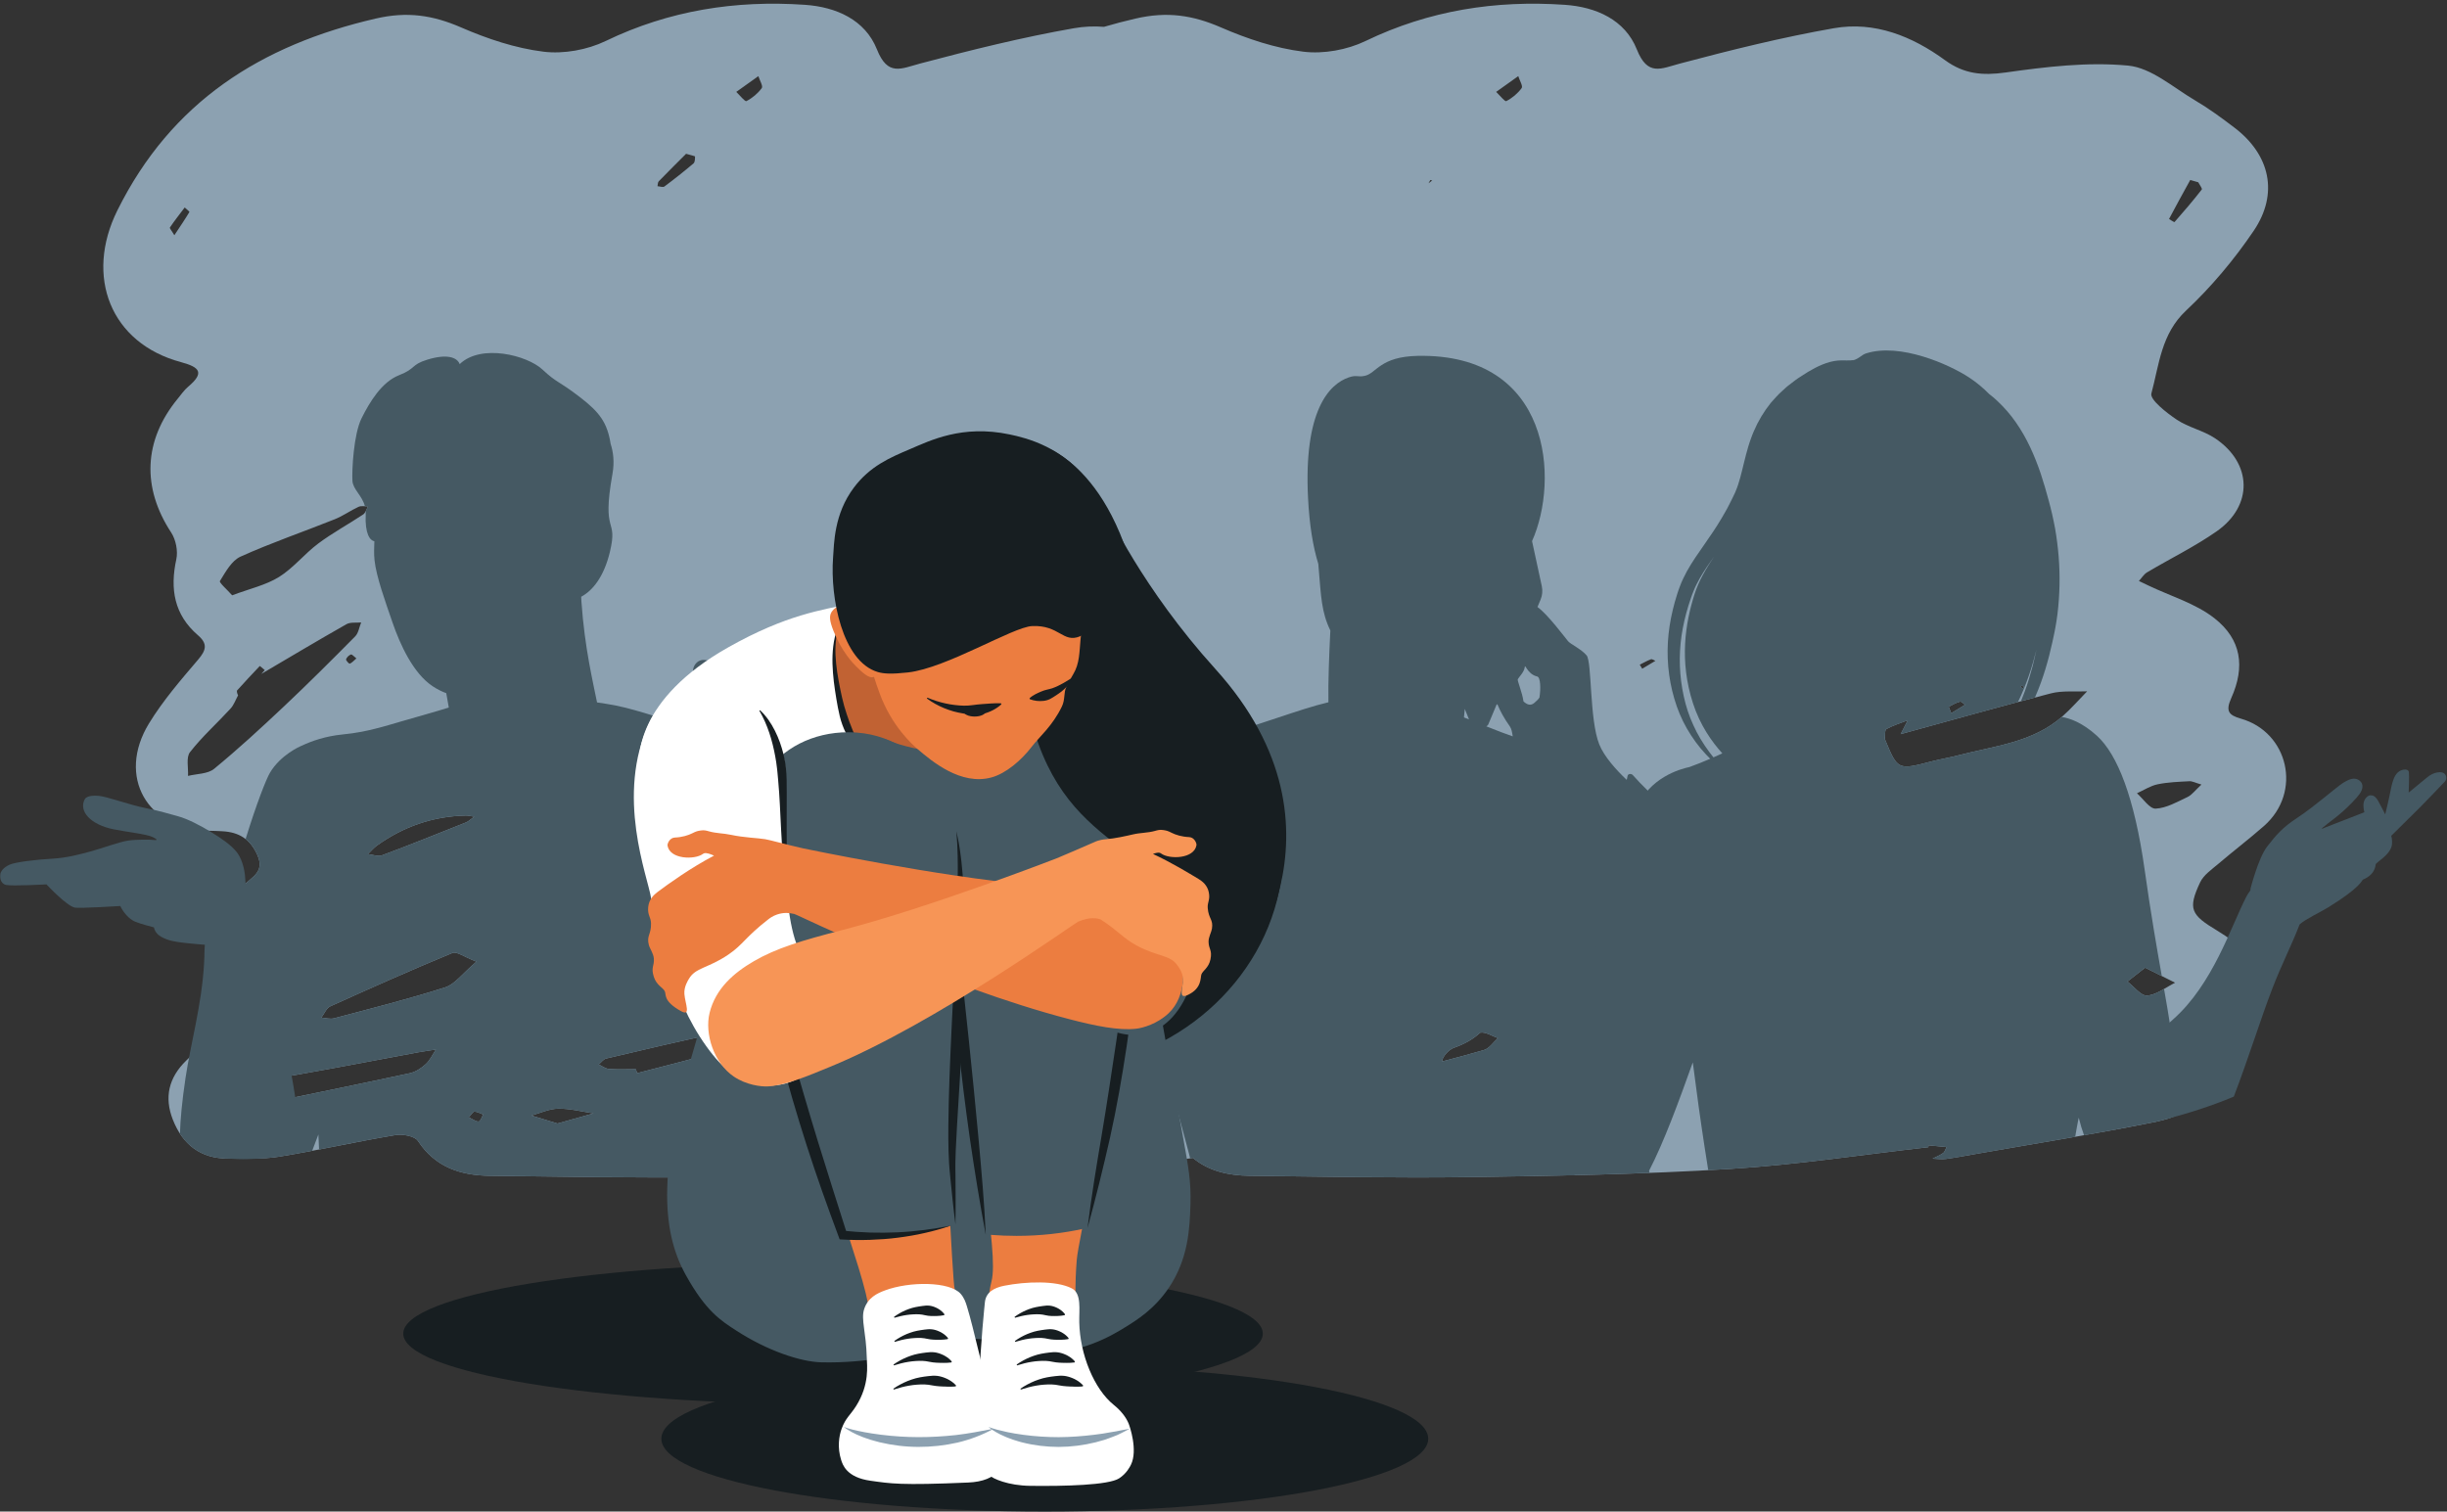 <?xml version="1.0" encoding="UTF-8"?>
<!DOCTYPE svg PUBLIC '-//W3C//DTD SVG 1.0//EN'
          'http://www.w3.org/TR/2001/REC-SVG-20010904/DTD/svg10.dtd'>
<svg height="1514.2" preserveAspectRatio="xMidYMid meet" version="1.0" viewBox="-0.2 -3.7 2450.9 1514.2" width="2450.9" xmlns="http://www.w3.org/2000/svg" xmlns:xlink="http://www.w3.org/1999/xlink" zoomAndPan="magnify"
><rect x="-0.2" y="-3.7" width="2450.9" height="1514.2" fill="#333333" stroke="none"/><defs
  ><clipPath id="a"
    ><path d="M 662 1364 L 1431 1364 L 1431 1510.5 L 662 1510.5 Z M 662 1364"
    /></clipPath
  ></defs
  ><g
  ><g id="change1_1"
    ><path d="M 2190.828 794.707 C 2180.488 799.559 2169.73 805.84 2158.891 806.352 C 2152.898 806.633 2146.422 796.445 2140.16 790.977 C 2147.02 787.879 2153.609 783.488 2160.809 781.984 C 2171.199 779.809 2182.012 779.488 2192.68 778.902 C 2195.59 778.742 2198.602 780.457 2204.762 782.23 C 2198.328 788.137 2195.172 792.668 2190.828 794.707 Z M 2150.359 993.602 C 2144.172 994.07 2137.219 984.598 2130.621 979.582 C 2136.039 975.336 2141.469 971.09 2148.359 965.703 C 2159.609 971.336 2168.98 976.031 2178.359 980.727 C 2169.051 985.359 2159.961 992.867 2150.359 993.602 Z M 2065.609 713.84 C 2035.82 740.258 1997.172 743.551 1960.93 753.027 C 1952.25 755.297 1943.352 756.719 1934.66 758.984 C 1900.551 767.887 1900.57 767.953 1887.602 736.551 C 1888.07 733.129 1887.398 727.656 1889.211 726.648 C 1895.898 722.93 1903.41 720.688 1910.609 717.891 C 1913.602 718.039 1916.602 718.188 1919.602 718.332 C 1916.578 718.191 1913.57 718.055 1910.551 717.914 C 1908.16 722.523 1905.82 727.125 1903.469 731.727 C 1953.629 717.996 2003.672 703.801 2054.031 690.883 C 2065.52 687.938 2078.141 689.402 2090.238 688.84 C 2082.059 697.203 2074.34 706.098 2065.609 713.84 Z M 1951.77 704.27 C 1955.34 702.258 1959.031 700.246 1962.949 699.195 C 1964.27 698.84 1966.32 701.176 1968.031 702.281 C 1963.84 704.84 1959.648 707.398 1954.172 710.746 C 1952.988 707.617 1951.52 704.41 1951.77 704.27 Z M 2025.172 683.234 C 2025.738 683.625 2026.301 684.016 2026.871 684.406 C 2026.512 684.93 2026.141 685.453 2025.781 685.977 C 2024.949 685.363 2024.121 684.746 2023.281 684.133 C 2023.91 683.832 2024.539 683.535 2025.172 683.234 Z M 1644.629 666.199 C 1643.422 664.211 1642.801 663.176 1642.18 662.145 C 1645.891 660.293 1649.512 658.191 1653.379 656.742 C 1654.52 656.316 1656.34 657.723 1657.852 658.285 C 1653.762 660.738 1649.66 663.188 1644.629 666.199 Z M 1486.109 1048.172 C 1472.18 1052.211 1458.172 1055.98 1444.129 1059.648 C 1444.441 1054.801 1451.039 1047.66 1456.121 1045.891 C 1466.699 1042.211 1475.469 1037.191 1482.328 1030.801 L 1482.34 1030.789 C 1487.672 1029.691 1494.18 1034.25 1500.141 1036.18 C 1495.5 1040.301 1491.488 1046.602 1486.109 1048.172 Z M 883.523 666.199 C 882.324 664.211 881.699 663.176 881.074 662.145 C 884.789 660.293 888.41 658.191 892.277 656.742 C 893.414 656.316 895.242 657.723 896.754 658.285 C 892.656 660.738 888.559 663.188 883.523 666.199 Z M 1430.602 179.93 C 1431.211 178.82 1431.82 177.711 1432.43 176.602 C 1433.051 176.781 1433.672 176.961 1434.289 177.129 C 1433.07 178.07 1431.828 179 1430.602 179.93 Z M 1520.488 72.57 C 1521.871 76.988 1525.328 82.559 1523.891 84.539 C 1519.969 89.898 1514.391 94.57 1508.48 97.59 C 1507.039 98.32 1501.82 91.629 1498.328 88.359 C 1503.66 84.559 1508.988 80.77 1520.488 72.57 Z M 762.789 84.539 C 758.867 89.898 753.289 94.57 747.383 97.59 C 745.941 98.32 740.719 91.629 737.234 88.359 C 742.562 84.559 747.891 80.77 759.387 72.57 C 760.766 76.988 764.234 82.559 762.789 84.539 Z M 725.012 1048.172 C 696.172 1056.539 666.992 1063.738 637.93 1071.34 C 637.504 1070.02 637.078 1068.699 636.652 1067.379 C 627.719 1067.379 618.754 1067.82 609.867 1067.16 C 606.297 1066.898 602.902 1064.25 599.426 1062.68 C 601.926 1060.621 604.137 1057.352 606.965 1056.68 C 644.977 1047.699 683.004 1038.719 721.242 1030.789 C 726.574 1029.691 733.078 1034.25 739.039 1036.18 C 734.398 1040.301 730.395 1046.602 725.012 1048.172 Z M 558.199 1121.762 C 549.324 1119.059 540.641 1116.41 531.961 1113.77 C 540.961 1111.328 549.934 1107.031 558.965 1106.91 C 570.73 1106.738 582.539 1109.891 594.332 1111.609 C 582.695 1114.879 571.059 1118.148 558.199 1121.762 Z M 659.562 177.969 C 669.07 168.16 678.785 158.551 686.969 150.359 C 692.895 152.141 695.922 152.629 695.922 153.109 C 695.914 155.461 695.895 158.738 694.43 159.98 C 684.965 168 675.234 175.73 665.273 183.129 C 663.828 184.199 660.691 183 658.336 182.852 C 658.719 181.199 658.551 179.012 659.562 177.969 Z M 479.352 1119.73 C 476.762 1120.109 473.754 1117.629 469.285 1115.629 C 472.086 1112.672 473.621 1109.781 475.004 1109.852 C 477.961 1110.012 480.84 1111.699 483.754 1112.762 C 482.305 1115.219 481.121 1119.469 479.352 1119.73 Z M 334.398 1016.398 C 330.477 1017.441 325.898 1016.012 321.629 1015.73 C 324.59 1011.859 326.727 1006.18 330.641 1004.398 C 371.176 986.035 411.848 967.934 452.969 950.938 C 457.273 949.156 464.715 954.953 476.992 959.629 C 462.895 971.594 455.5 982.262 445.699 985.395 C 409.039 997.125 371.629 1006.512 334.398 1016.398 Z M 426.207 1062.34 C 421.77 1066.391 416.008 1070.172 410.254 1071.41 C 358.742 1082.5 307.102 1093.012 254.977 1103.789 C 244.871 1099.488 228.695 1094.07 229.059 1092.531 C 232.48 1077.961 244.945 1081.52 256.59 1079.691 C 311.016 1071.16 365.082 1060.328 419.285 1050.359 C 424.957 1049.309 430.688 1048.578 436.391 1047.691 C 433.066 1052.648 430.488 1058.43 426.207 1062.34 Z M 356.754 655.883 C 353.848 658.336 352.211 660.438 350.109 661.113 C 349.344 661.359 346.074 657.734 346.422 656.746 C 347.129 654.734 349.285 652.617 351.312 651.93 C 352.387 651.57 354.445 654.117 356.754 655.883 Z M 214.258 766.48 C 207.895 771.707 196.957 771.359 188.121 773.574 C 188.59 765.496 186.004 755.039 190.102 749.785 C 202.27 734.184 217.254 720.805 230.699 706.156 C 234.062 702.492 235.781 697.324 238.258 692.848 C 237.367 691.133 236.977 689.574 237.082 688.172 C 244.66 679.863 252.219 671.539 260.016 663.441 C 260.125 663.328 263.238 666.109 264.949 667.539 C 263.812 668.832 262.672 670.125 261.531 671.414 C 289.914 654.727 318.18 637.832 346.816 621.594 C 350.785 619.344 356.586 620.34 361.539 619.828 C 359.605 624.551 358.863 630.445 355.551 633.797 C 332.152 657.457 308.578 680.965 284.375 703.789 C 261.566 725.301 238.465 746.594 214.258 766.48 Z M 220.062 578.383 C 225.676 569.281 231.797 557.926 240.715 553.902 C 271.531 540.008 303.656 529.035 335.09 516.465 C 343.348 513.16 350.75 507.789 358.855 504.039 C 361.555 502.789 365.223 503.629 368.445 503.52 C 366.848 506.289 365.93 510.078 363.547 511.672 C 348.648 521.582 332.781 530.141 318.492 540.828 C 304.746 551.102 293.703 565.301 279.289 574.27 C 266.102 582.473 249.996 585.984 232.316 592.645 C 227.434 587.105 219.133 579.898 220.062 578.383 Z M 377.305 843.371 C 403.906 824.309 433.527 813.984 466.355 813.277 C 468.465 813.234 470.59 813.82 474.828 814.406 C 470.852 817.242 468.98 819.195 466.691 820.109 C 438.707 831.277 410.75 842.539 382.527 853.078 C 378.5 854.582 373.102 852.41 368.336 851.938 C 371.309 849.062 373.977 845.758 377.305 843.371 Z M 174.43 231.93 C 171.871 227.59 169.484 224.91 169.977 224.18 C 174.637 217.309 179.785 210.781 184.793 204.148 C 186.445 205.711 189.754 208.262 189.5 208.68 C 185.168 215.941 180.395 222.941 174.43 231.93 Z M 2193.531 176.602 C 2196.211 177.359 2198.879 178.129 2201.551 178.891 C 2202.82 181.371 2205.82 185.211 2205.09 186.141 C 2196.379 197.32 2187.16 208.121 2177.781 218.75 C 2177.48 219.09 2172.27 215.711 2172.309 215.629 C 2179.211 202.531 2186.379 189.57 2193.531 176.602 Z M 2244.23 716.211 C 2231.879 712.699 2228.801 708.566 2234.609 695.609 C 2248.672 664.23 2244.781 636.906 2217.898 615.727 C 2198.93 600.785 2173.91 593.531 2151.602 582.844 C 2148.441 581.332 2145.281 579.82 2142.121 578.312 C 2144.82 575.379 2147.02 571.605 2150.301 569.652 C 2173.48 555.863 2197.949 543.973 2219.98 528.578 C 2256.738 502.891 2255.73 460.371 2218.41 435.379 C 2206.66 427.512 2191.641 424.52 2179.91 416.621 C 2169.648 409.719 2152.941 396.629 2154.609 390.48 C 2162.379 361.801 2164.359 330.91 2189.211 307.559 C 2214.578 283.719 2237.578 256.379 2257.09 227.512 C 2282.328 190.16 2273.449 151.391 2237.969 124.309 C 2225.191 114.559 2212.148 104.961 2198.328 96.828 C 2176.461 83.949 2154.602 64.238 2131.34 62.02 C 2090.93 58.16 2049.148 63.199 2008.559 68.922 C 1985.469 72.18 1967.031 70.52 1947.988 56.629 C 1915.039 32.57 1877.461 17.398 1836.48 24.59 C 1784.75 33.672 1733.559 46.391 1682.762 59.879 C 1663.301 65.051 1650.121 73.109 1639.219 45.75 C 1627.391 16.059 1598.359 3.27 1567.121 1.121 C 1497.711 -3.672 1431.16 6.68 1367.559 37.359 C 1349.109 46.262 1325.398 50.57 1305.199 48.07 C 1277.078 44.59 1248.941 35.16 1222.75 23.781 C 1194.422 11.469 1168.801 7.59 1137.281 14.879 C 1126.48 17.371 1115.891 20.141 1105.539 23.191 C 1095.711 22.391 1085.66 22.789 1075.379 24.59 C 1023.648 33.672 972.461 46.391 921.656 59.879 C 902.203 65.051 889.02 73.109 878.117 45.75 C 866.285 16.059 837.258 3.27 806.016 1.121 C 736.613 -3.672 670.055 6.68 606.465 37.359 C 588.008 46.262 564.301 50.57 544.105 48.07 C 515.98 44.59 487.836 35.16 461.652 23.781 C 433.316 11.469 407.703 7.59 376.18 14.879 C 261.145 41.469 171.398 98.199 117.359 207.078 C 84.582 273.121 110.262 340.109 181.203 359.109 C 200.098 364.18 204.699 369.809 188.289 383.66 C 184.211 387.102 181.086 391.699 177.66 395.891 C 143.512 437.602 141.785 484.852 171.234 529.73 C 175.926 536.879 178.199 548.25 176.398 556.535 C 169.918 586.285 174.23 612.105 198.004 632.605 C 207.926 641.164 206.445 647.453 198.277 657.035 C 180.805 677.527 162.961 698.207 148.988 721.078 C 116.574 774.137 147.211 827.66 209.008 828.52 C 213.512 828.582 218.02 828.758 222.516 829.008 C 239.215 829.926 250.66 836.871 257.809 853.316 C 265.375 870.73 250.484 875.27 243.332 884.125 C 230.652 899.816 209.312 912.191 217.973 936.719 C 227.266 963.043 227.281 986.168 206.133 1006.781 C 203.895 1008.961 202.184 1014.039 203.137 1016.762 C 209.828 1035.91 197.789 1047.578 186.305 1058.75 C 168.734 1075.84 164.152 1095.551 172.883 1117.84 C 182.633 1142.75 200.797 1157.102 228.469 1156.871 C 245.477 1156.719 262.773 1157.711 279.422 1155 C 318.312 1148.672 356.801 1139.91 395.664 1133.398 C 402.961 1132.172 415.148 1134.27 418.414 1139.219 C 435.84 1165.672 461.195 1173.828 490.379 1174.16 C 563.809 1174.98 637.262 1176.512 710.668 1175.461 C 797.715 1174.211 884.852 1172.629 971.707 1167.27 C 1038.059 1163.172 1104.039 1152.969 1170.18 1145.488 C 1170.172 1144.871 1170.148 1144.238 1170.129 1143.621 C 1174.629 1144.051 1179.141 1144.48 1183.641 1144.91 C 1184.68 1146.238 1185.738 1147.531 1186.828 1148.75 C 1186.34 1149.789 1185.781 1150.738 1184.969 1151.328 C 1181.738 1153.672 1177.891 1155.16 1174.301 1157 C 1178.719 1157.141 1183.219 1157.871 1187.551 1157.309 C 1189.91 1157 1192.27 1156.648 1194.629 1156.281 C 1210.371 1169.359 1229.871 1173.91 1251.48 1174.16 C 1324.91 1174.98 1398.359 1176.512 1471.77 1175.461 C 1558.809 1174.211 1645.949 1172.629 1732.809 1167.27 C 1799.16 1163.172 1865.141 1152.969 1931.281 1145.488 C 1931.27 1144.871 1931.25 1144.238 1931.23 1143.621 C 1937.301 1144.199 1943.371 1144.781 1949.449 1145.359 C 1948.359 1147.398 1947.75 1150.109 1946.07 1151.328 C 1942.84 1153.672 1938.988 1155.16 1935.398 1157 C 1939.82 1157.141 1944.32 1157.871 1948.648 1157.309 C 1958.391 1156.031 1968.051 1154.148 1977.738 1152.449 C 2037.102 1142.031 2096.641 1132.551 2155.73 1120.75 C 2185.41 1114.828 2205.16 1106.211 2205.199 1060 C 2205.211 1055.148 2212.031 1047.699 2217.23 1045.891 C 2245.18 1036.172 2260.539 1017.148 2261.219 987.867 C 2261.891 958.977 2242.711 941.898 2220.488 928.535 C 2194.172 912.711 2190.891 906.941 2203.41 880.246 C 2206.91 872.777 2215.109 867.258 2221.77 861.566 C 2236.801 848.734 2252.578 836.766 2267.41 823.711 C 2306.031 789.719 2291.789 729.73 2244.23 716.211" fill="#8ca1b1"
    /></g
    ><g id="change2_1"
    ><path d="M 1626.719 784.883 C 1626.422 785.637 1626.121 786.387 1625.801 787.141 C 1626.121 786.387 1626.422 785.633 1626.719 784.883 Z M 1628.07 781.156 C 1627.84 781.867 1627.578 782.582 1627.32 783.301 C 1627.578 782.586 1627.84 781.867 1628.07 781.156 Z M 1624.172 790.633 C 1624.531 789.914 1624.852 789.191 1625.191 788.469 C 1624.852 789.199 1624.551 789.926 1624.18 790.656 C 1624.18 790.648 1624.18 790.641 1624.172 790.633 Z M 1541.68 695.102 C 1540.461 696.984 1538.762 698.555 1536.551 700.449 C 1532.93 703.547 1529.328 702.324 1525.711 698.938 C 1524.539 690.082 1519.309 678.059 1520 676.699 C 1520.93 674.879 1526.441 669.43 1526.93 664.867 C 1527.41 660.301 1529.191 671.582 1539.461 673.98 C 1542.82 674.766 1543.16 686.297 1541.68 695.102 Z M 1503.09 729.648 C 1498.02 727.695 1493.18 725.789 1488.5 723.93 C 1489.379 723.484 1490.141 722.766 1490.59 721.703 L 1498.91 701.828 C 1499.121 701.93 1499.328 702.008 1499.539 702.051 C 1499.602 702.059 1499.641 702.07 1499.691 702.082 C 1502.551 708.953 1506.5 716.195 1511.93 723.781 C 1513.738 726.309 1514.309 729.727 1514.941 733.961 C 1510.969 732.594 1507.012 731.164 1503.09 729.648 Z M 1486.109 1048.172 C 1472.18 1052.211 1458.172 1055.98 1444.129 1059.648 C 1444.441 1054.801 1451.039 1047.66 1456.121 1045.891 C 1466.699 1042.211 1475.469 1037.191 1482.328 1030.801 L 1482.34 1030.789 C 1487.672 1029.691 1494.18 1034.25 1500.141 1036.18 C 1495.5 1040.301 1491.488 1046.602 1486.109 1048.172 Z M 1466.91 706.43 L 1471.16 716.992 C 1469.461 716.312 1467.77 715.637 1466.109 714.977 C 1466.391 712.48 1466.648 709.598 1466.91 706.43 Z M 1803.199 1055.711 C 1812.531 1052.629 1819.289 1047.75 1820.891 1040.879 C 1826.18 1018.109 1835.66 989.27 1814.172 939.316 C 1801.84 910.641 1785.738 898.672 1742.52 868.234 C 1705.211 841.953 1648.629 788.371 1635.301 772.82 C 1633.781 771.051 1630.371 771.262 1629.98 773.559 C 1629.66 775.473 1629.16 777.441 1628.578 779.426 C 1628.762 778.805 1628.961 778.176 1629.121 777.559 C 1618.328 767.32 1606.48 754.152 1601.609 741.98 C 1591.719 717.25 1594.371 659.254 1588.93 652.824 C 1583.488 646.395 1573.012 641.762 1570.289 638.547 C 1567.629 635.406 1549.879 611.539 1539.73 604.391 L 1542.828 596.977 C 1544.609 592.742 1545.039 588.066 1544.07 583.578 L 1534.289 538.359 C 1561.75 477.129 1553.672 350.289 1419.949 352.789 C 1382.031 353.5 1378.48 370.121 1367 372.738 C 1359.59 374.441 1358.949 371.57 1350.852 374.309 C 1330.871 381.07 1305.449 407.922 1309.941 495.449 C 1311.32 522.453 1314.91 543.992 1320.211 561.215 C 1320.34 562.996 1320.488 564.859 1320.66 566.812 C 1322.949 593.297 1323.289 609.484 1332.27 627.902 C 1331.102 651.312 1329.941 680.027 1330.34 699.793 C 1314.59 703.535 1298.602 708.961 1279.172 715.402 C 1185.031 746.602 1158.559 753.902 1144 766.695 C 1143.41 766.766 1142.82 766.887 1142.238 767.07 C 1133.52 769.875 1120.43 777.895 1105.172 804.949 C 1085.16 840.445 1018.27 1035.27 1005.309 1121.211 C 1004.57 1123.141 1004.012 1125.27 1003.672 1127.648 C 1002.078 1139.031 1001.078 1151.672 1000.691 1165.102 C 1045.059 1161.301 1089.289 1155.34 1133.559 1149.859 C 1145.512 1123.379 1157.578 1093.191 1167.172 1064.961 C 1171.02 1079.41 1174.949 1093.828 1178.891 1108.238 C 1182.02 1119.852 1185.27 1131.43 1188.309 1143.051 L 1190.641 1151.77 C 1191.051 1153.398 1191.441 1155.039 1191.852 1156.68 C 1192.77 1156.551 1193.699 1156.43 1194.629 1156.281 C 1210.371 1169.359 1229.871 1173.91 1251.48 1174.16 C 1324.91 1174.98 1398.359 1176.512 1471.77 1175.461 C 1506.801 1174.961 1541.84 1174.391 1576.879 1173.551 C 1573.91 1151.422 1573.57 1131.609 1580.57 1102.691 C 1585.43 1082.602 1597.609 1041.852 1609.012 995.469 C 1633.488 1014.969 1677.5 1047.449 1711.891 1058.641 C 1743.84 1069.031 1778.969 1070.309 1803.199 1055.711" fill="#455963"
    /></g
    ><g id="change2_2"
    ><path d="M 1133.34 771.383 C 1133.441 774.066 1134.211 776.875 1134.891 779.609 C 1135.609 782.359 1136.398 785.102 1137.199 787.844 L 1141.91 804.379 C 1144.961 815.453 1147.762 826.66 1149.531 838.191 C 1150.391 843.961 1151.012 849.805 1151.121 855.758 C 1151.18 861.688 1150.871 867.633 1150.07 873.516 C 1148.461 885.289 1145.141 896.66 1141.48 907.652 C 1133.941 929.621 1126.84 950.793 1121.57 972.285 C 1116.199 993.824 1113.988 1016.121 1112.578 1039.18 L 1111.238 1039.309 C 1105.34 1016.871 1104.52 992.895 1108.48 969.594 C 1110.449 957.945 1113.809 946.57 1118.039 935.727 C 1122.262 924.859 1127.129 914.445 1131.27 903.93 C 1135.41 893.434 1139.051 882.891 1141.121 872.051 C 1142.148 866.641 1142.828 861.16 1143.121 855.656 C 1143.379 850.164 1143.172 844.574 1142.719 838.98 C 1141.828 827.777 1139.98 816.539 1137.801 805.344 L 1134.391 788.527 C 1133.84 785.715 1133.289 782.895 1132.82 780.051 C 1132.391 777.188 1131.84 774.367 1132 771.316 L 1133.34 771.383" fill="#455963"
    /></g
    ><g id="change2_3"
    ><path d="M 1715.98 754.988 C 1714.512 753.184 1713.059 751.355 1711.699 749.477 C 1705.48 741.129 1700.121 732.219 1695.891 722.852 C 1691.578 713.512 1688.398 703.812 1686.238 693.805 C 1684.039 683.797 1682.73 673.648 1682.371 663.488 C 1682 653.324 1682.59 643.16 1684.012 633.113 C 1685.52 623.074 1687.801 613.145 1690.801 603.391 C 1691.57 600.957 1692.359 598.531 1693.18 596.109 L 1694.441 592.484 C 1694.859 591.277 1695.34 590.191 1695.789 589.039 C 1697.539 584.469 1699.801 580.078 1702.219 575.734 C 1706.488 568.246 1711.539 560.957 1716.77 553.535 C 1708.551 566.156 1701.43 577.629 1696.961 591.781 C 1687.801 620.746 1681.648 658.223 1695.5 700.879 C 1702.539 722.555 1714.121 739.137 1724.859 750.992 C 1721.898 752.355 1718.941 753.684 1715.98 754.988 Z M 1951.77 704.27 C 1955.34 702.258 1959.031 700.246 1962.949 699.195 C 1964.27 698.84 1966.32 701.176 1968.031 702.281 C 1963.84 704.84 1959.648 707.398 1954.172 710.746 C 1952.988 707.617 1951.52 704.41 1951.77 704.27 Z M 2025.172 683.234 C 2025.738 683.625 2026.301 684.016 2026.871 684.406 C 2026.512 684.93 2026.141 685.453 2025.781 685.977 C 2024.949 685.363 2024.121 684.746 2023.281 684.133 C 2023.91 683.832 2024.539 683.535 2025.172 683.234 Z M 2261.219 987.867 C 2261.762 964.363 2249.18 948.68 2232.5 936.453 C 2219.762 964.531 2203.039 996.926 2177.141 1019.738 C 2175.84 1020.879 2174.602 1022.02 2173.352 1023.16 C 2171.781 1012.711 2169.711 1000.711 2167.301 987.016 C 2161.73 990.262 2156.141 993.16 2150.359 993.602 C 2144.172 994.07 2137.219 984.598 2130.621 979.582 C 2136.039 975.336 2141.469 971.09 2148.359 965.703 C 2154.352 968.703 2159.809 971.434 2165.02 974.047 C 2159.988 945.508 2153.891 910.453 2147.91 867.867 C 2137.691 795.16 2120.602 752.035 2100.09 733.383 C 2085.309 719.949 2072.641 715.738 2064.809 714.523 C 2035.121 740.301 1996.852 743.637 1960.93 753.027 C 1952.25 755.297 1943.352 756.719 1934.66 758.984 C 1900.551 767.887 1900.57 767.953 1887.602 736.551 C 1888.07 733.129 1887.398 727.656 1889.211 726.648 C 1895.898 722.93 1903.41 720.688 1910.609 717.891 C 1913.602 718.039 1916.602 718.188 1919.602 718.332 C 1916.578 718.191 1913.57 718.055 1910.551 717.914 C 1908.16 722.523 1905.82 727.125 1903.469 731.727 C 1942.648 721.004 1981.75 710.004 2021 699.539 C 2029.949 681.16 2035.609 662.895 2039.488 647.125 C 2038.328 652.543 2037.102 657.938 2035.738 663.289 C 2033.41 672.102 2030.801 680.836 2027.648 689.367 C 2026.512 692.523 2025.281 695.645 2023.988 698.746 C 2028.641 697.512 2033.281 696.281 2037.93 695.066 C 2038.129 694.617 2038.34 694.172 2038.531 693.723 C 2046.191 676.215 2051.48 657.762 2055.512 639.324 C 2056.02 637.023 2056.512 634.723 2056.98 632.426 L 2057.68 628.992 L 2058.371 625.449 C 2059.262 620.711 2059.988 615.969 2060.578 611.215 C 2061.73 601.711 2062.371 592.172 2062.59 582.629 C 2062.988 563.535 2061.41 544.434 2058.16 525.645 L 2056.77 518.629 C 2056.309 516.289 2055.859 513.949 2055.27 511.641 C 2054.18 507.012 2053.051 502.34 2051.809 497.871 C 2049.398 488.82 2046.77 479.738 2043.77 470.738 C 2037.68 452.809 2029.91 435.109 2018.922 419.449 C 2013.52 411.578 2007.16 404.371 2000.262 397.891 C 1997.691 395.441 1994.98 393.172 1992.172 391.039 C 1986.219 384.969 1979.531 379.352 1971.941 374.379 C 1952.109 361.379 1902.969 339.449 1868.809 350.328 C 1864.281 351.77 1862.27 355.379 1855.969 357.238 C 1854.988 357.531 1854.039 357.75 1853.102 357.922 C 1854.328 357.672 1855.551 357.371 1856.73 356.949 C 1851.5 357.891 1846.289 356.969 1840.871 357.461 C 1835.461 357.898 1830.148 359.43 1825.141 361.461 C 1820.102 363.48 1815.371 366.07 1810.738 368.801 L 1803.961 373.129 C 1801.699 374.578 1799.391 375.98 1797.289 377.68 L 1790.859 382.629 C 1789.762 383.422 1788.762 384.34 1787.77 385.27 L 1784.762 388.031 C 1780.602 391.57 1777.141 395.84 1773.422 399.891 C 1766.539 408.461 1760.77 418.039 1756.461 428.191 C 1755.422 430.738 1754.281 433.27 1753.449 435.871 C 1752.59 438.461 1751.578 441.039 1750.871 443.648 C 1749.289 448.859 1747.98 454.09 1746.711 459.238 C 1744.148 469.52 1741.988 479.621 1738.211 488.391 C 1737.98 488.941 1737.77 489.488 1737.52 490.059 L 1736.68 491.789 L 1735.031 495.262 C 1733.949 497.59 1732.77 499.859 1731.578 502.129 L 1729.809 505.539 L 1727.93 508.891 C 1726.68 511.129 1725.441 513.367 1724.078 515.547 C 1718.871 524.383 1713.078 532.891 1707.051 541.469 C 1701.078 550.066 1694.801 558.863 1689.391 568.566 C 1686.77 573.461 1684.27 578.508 1682.328 583.812 C 1681.852 585.125 1681.301 586.469 1680.879 587.754 L 1679.609 591.617 C 1678.762 594.191 1678.02 596.809 1677.27 599.418 C 1674.371 609.898 1672.16 620.621 1671.012 631.492 C 1669.852 642.359 1669.75 653.348 1670.711 664.219 C 1671.68 675.09 1673.73 685.836 1676.789 696.234 C 1679.801 706.652 1684.039 716.816 1689.422 726.191 C 1694.852 735.551 1701.191 744.324 1708.539 752.105 C 1709.91 753.578 1711.328 754.988 1712.762 756.398 C 1705.871 759.371 1698.961 762.145 1692.012 764.656 C 1682.211 766.715 1651.512 775.473 1639.102 806.148 C 1624.23 842.891 1599.32 941.711 1587.941 986.324 C 1576.57 1030.941 1547.699 1085.102 1558.199 1135.84 C 1559.34 1141.328 1560.391 1146.391 1561.398 1151.109 C 1561.031 1151.922 1560.629 1152.711 1560.27 1153.559 C 1557.762 1159.531 1555.949 1166.391 1554.98 1174.039 C 1587.32 1173.359 1619.66 1172.48 1651.969 1171.23 C 1651.82 1170.531 1651.691 1169.789 1651.52 1169.102 C 1666.379 1140.359 1680.949 1100.691 1695.289 1060.531 C 1697.16 1075.32 1699.121 1090.09 1701.172 1104.859 L 1704.051 1124.91 L 1707.051 1144.961 L 1710.75 1168.512 C 1718.102 1168.109 1725.461 1167.719 1732.809 1167.27 C 1799.16 1163.172 1865.141 1152.969 1931.281 1145.488 C 1931.27 1144.871 1931.25 1144.238 1931.23 1143.621 C 1937.301 1144.199 1943.371 1144.781 1949.449 1145.359 C 1948.359 1147.398 1947.75 1150.109 1946.07 1151.328 C 1942.84 1153.672 1938.988 1155.16 1935.398 1157 C 1939.82 1157.141 1944.32 1157.871 1948.648 1157.309 C 1958.391 1156.031 1968.051 1154.148 1977.738 1152.449 C 2011.238 1146.57 2044.809 1140.98 2078.32 1135.109 C 2078.422 1134.531 2078.512 1133.949 2078.602 1133.379 C 2078.988 1131.039 2079.34 1128.699 2079.82 1126.371 L 2081.129 1119.391 C 2081.352 1118.25 2081.59 1117.109 2081.84 1115.969 C 2083.629 1122.988 2085.359 1128.762 2086.969 1132.988 C 2087.039 1133.18 2087.121 1133.359 2087.191 1133.551 C 2110.078 1129.5 2132.941 1125.301 2155.73 1120.75 C 2185.41 1114.828 2205.16 1106.211 2205.199 1060 C 2205.211 1055.148 2212.031 1047.699 2217.23 1045.891 C 2245.18 1036.172 2260.539 1017.148 2261.219 987.867" fill="#455963"
    /></g
    ><g id="change2_4"
    ><path d="M 249.844 892.387 C 246.137 885.613 245.719 881.129 245.719 881.129 L 245.25 874.09 C 245.25 874.09 244.27 859.309 237.031 850.078 C 231.367 842.859 222.145 836.508 211.023 829.668 C 200.332 823.094 187.219 816.379 177.348 813.77 C 167.484 811.16 160.941 808.91 145.84 805.855 C 128.949 802.441 106.645 794.145 98.594 793.539 C 90.543 792.934 86.027 794.316 84.594 797.105 C 78.469 809.047 90.527 822.348 113.328 827.012 C 126.727 829.75 146.906 831.844 152.922 834.902 C 158.941 837.961 156.594 838.078 153.426 837.711 C 150.254 837.344 136.867 837.094 128.086 838.367 C 119.305 839.637 101.758 846.223 90.336 849.277 C 78.914 852.336 66.414 855.762 51.703 856.531 C 36.992 857.297 15.176 859.844 9.301 862.535 C 3.43 865.227 0.473 869.121 0.113 872.078 C -0.242 875.039 -0.129 881.426 5.973 882.789 C 12.07 884.148 46.348 882.211 46.348 882.211 C 46.348 882.211 66.461 903.918 74.82 905.527 C 79.578 906.441 120.281 903.906 120.281 903.906 C 120.281 903.906 125.5 915.66 135.582 919.758 C 141.246 922.059 151.027 924.426 154.023 925.336 C 154.023 925.336 154.594 931.105 161.426 934.844 C 168.262 938.582 174.383 939.52 182.199 940.539 C 190.02 941.562 207.383 943.051 216.297 943.484 C 225.207 943.922 231.105 945.059 238.664 942.664 C 246.223 940.273 256.473 930.777 256.281 921.625 C 256.094 912.473 253.555 899.16 249.844 892.387" fill="#455963"
    /></g
    ><g id="change2_5"
    ><path d="M 182.113 817.922 C 174.105 815.805 168.285 813.922 158.301 811.656 C 170.312 821.488 186.727 827.66 206.445 828.414 C 198.062 823.844 189.246 819.809 182.113 817.922" fill="#455963"
    /></g
    ><g id="change2_6"
    ><path d="M 725.012 1048.172 C 696.172 1056.539 666.992 1063.738 637.93 1071.34 C 637.504 1070.02 637.078 1068.699 636.652 1067.379 C 627.719 1067.379 618.754 1067.82 609.867 1067.16 C 606.297 1066.898 602.902 1064.25 599.426 1062.68 C 601.926 1060.621 604.137 1057.352 606.965 1056.68 C 644.977 1047.699 683.004 1038.719 721.242 1030.789 C 726.574 1029.691 733.078 1034.25 739.039 1036.18 C 734.398 1040.301 730.395 1046.602 725.012 1048.172 Z M 558.199 1121.762 C 549.324 1119.059 540.641 1116.41 531.961 1113.77 C 540.961 1111.328 549.934 1107.031 558.965 1106.91 C 570.73 1106.738 582.539 1109.891 594.332 1111.609 C 582.695 1114.879 571.059 1118.148 558.199 1121.762 Z M 479.352 1119.73 C 476.762 1120.109 473.754 1117.629 469.285 1115.629 C 472.086 1112.672 473.621 1109.781 475.004 1109.852 C 477.961 1110.012 480.84 1111.699 483.754 1112.762 C 482.305 1115.219 481.121 1119.469 479.352 1119.73 Z M 334.398 1016.398 C 330.477 1017.441 325.898 1016.012 321.629 1015.73 C 324.59 1011.859 326.727 1006.18 330.641 1004.398 C 371.176 986.035 411.848 967.934 452.969 950.938 C 457.273 949.156 464.715 954.953 476.992 959.629 C 462.895 971.594 455.5 982.262 445.699 985.395 C 409.039 997.125 371.629 1006.512 334.398 1016.398 Z M 426.207 1062.34 C 421.77 1066.391 416.008 1070.172 410.254 1071.41 C 358.742 1082.5 307.102 1093.012 254.977 1103.789 C 244.871 1099.488 228.695 1094.07 229.059 1092.531 C 232.48 1077.961 244.945 1081.52 256.59 1079.691 C 311.016 1071.16 365.082 1060.328 419.285 1050.359 C 424.957 1049.309 430.688 1048.578 436.391 1047.691 C 433.066 1052.648 430.488 1058.43 426.207 1062.34 Z M 377.305 843.371 C 403.906 824.309 433.527 813.984 466.355 813.277 C 468.465 813.234 470.59 813.82 474.828 814.406 C 470.852 817.242 468.98 819.195 466.691 820.109 C 438.707 831.277 410.75 842.539 382.527 853.078 C 378.5 854.582 373.102 852.41 368.336 851.938 C 371.309 849.062 373.977 845.758 377.305 843.371 Z M 911.469 1005.422 C 902.895 992.656 892.148 977.676 878.914 959.133 C 878.953 959.09 878.996 959.047 879.035 959.008 L 879.539 958.473 L 879.113 957.875 C 876.195 953.785 872.316 948.344 868.18 942.512 C 849.641 916.383 827.398 864.965 812.68 830.938 C 807.449 818.852 803.32 809.305 800.789 804.238 C 797.617 797.891 794.512 792.18 791.434 787.023 C 789.426 783.262 787.215 779.336 784.836 775.453 C 784.938 761.355 783.934 741.969 782.953 737.828 C 780.664 728.164 776.699 725.469 771.461 725.543 C 767.574 725.602 764.625 728.473 764 733.398 C 763.379 738.32 763.418 735.199 761.211 717.887 C 760.141 709.496 757.156 691.836 755.004 688.23 C 752.852 684.629 750.453 680.438 744.566 679.57 C 740.395 678.953 738.562 679.746 738.562 679.746 C 738.562 679.746 737.445 670.473 736.453 666.699 C 735.465 662.93 732.008 658.445 726.914 657.953 C 717.547 657.039 715.184 663.828 715.184 663.828 C 715.184 663.828 713.035 657.875 705.316 657.352 C 698.438 656.883 694.629 662.848 694.09 666.629 C 693.391 671.527 692.547 705.957 691.324 714.68 C 690.934 717.461 690.516 721.242 690.074 725.422 C 660.609 714.93 629.066 704.559 606.855 701.332 C 603.652 700.867 600.652 700.406 597.793 699.949 C 593.918 680.254 585.387 645.586 582.164 599.07 C 582.059 597.547 581.973 595.863 581.906 594.082 C 593.172 588.121 604.691 574.391 610.738 548.895 C 619.094 513.66 602.008 533.707 613.27 470.852 C 615.434 458.762 613.898 448.59 611.43 441.02 C 608.055 419.711 600.449 409.34 580.574 394.078 C 557.875 376.648 558.348 380.66 542.992 366.379 C 527.812 352.27 481.684 340.352 460.215 361.07 C 457.594 353.898 446.848 350.762 428.031 356.52 C 410.926 361.762 416.895 365.359 399.492 372.16 C 382.094 378.949 369.918 399.281 361.938 415.309 C 353.953 431.328 352.168 467.559 352.793 477.988 C 353.305 486.551 362.457 492.559 365.289 503.441 C 366.355 503.488 367.422 503.551 368.445 503.52 C 367.574 505.031 366.898 506.84 366.086 508.43 C 366.137 509.371 366.145 510.34 366.098 511.348 C 365.117 531.367 370.613 537.871 374.715 538.496 C 374.73 538.5 374.742 538.484 374.762 538.484 C 374.574 544.98 374.188 550.754 374.957 557.75 C 376.746 574.062 385.527 598.379 392.992 620.047 C 400.457 641.719 413.555 670.844 433.258 683.816 C 438.086 686.996 442.602 689.184 446.773 690.68 C 447.504 695.27 448.391 700.215 449.309 705.062 C 441.805 707.391 434.316 709.668 426.922 711.73 C 385.238 723.363 371.672 729.18 342.59 732.09 C 325.852 733.762 311.957 738.578 301.906 743.371 L 301.895 743.352 L 301.102 743.684 C 300.895 743.77 280.582 752.445 270.016 770.695 C 266.328 777.062 256.695 801.48 245.781 836.828 C 250.68 840.68 254.66 846.074 257.809 853.316 C 265.375 870.73 250.484 875.27 243.332 884.125 C 230.652 899.816 209.312 912.191 217.973 936.719 C 227.266 963.043 227.281 986.168 206.133 1006.781 C 205.047 1007.828 204.094 1009.578 203.5 1011.398 C 203.301 1012.539 203.098 1013.66 202.895 1014.801 C 202.879 1015.52 202.941 1016.199 203.137 1016.762 C 207.805 1030.109 203.363 1039.82 196.355 1048.27 C 194.109 1059.441 191.992 1070.34 190.402 1081.02 C 186.848 1104.898 185.145 1123.41 184.785 1138.27 C 195.16 1150.391 209.602 1157.031 228.469 1156.871 C 245.477 1156.719 262.773 1157.711 279.422 1155 C 290.477 1153.199 301.492 1151.191 312.496 1149.109 C 314.219 1144.629 316.32 1139.109 318.691 1132.738 C 318.906 1137.762 319.121 1142.781 319.379 1147.801 C 344.793 1142.91 370.148 1137.672 395.664 1133.398 C 402.961 1132.172 415.148 1134.27 418.414 1139.219 C 435.84 1165.672 461.195 1173.828 490.379 1174.16 C 563.809 1174.98 637.262 1176.512 710.668 1175.461 C 717.305 1175.371 723.941 1175.262 730.582 1175.16 C 734.367 1115.57 737.691 1062.68 740.828 1013.539 C 744.754 1020.301 748.691 1026.949 752.602 1033.422 L 752.93 1033.961 L 753.547 1033.828 C 754.523 1033.629 755.492 1033.379 756.465 1033.16 C 767.105 1050.461 777.652 1066.801 787.523 1081.32 C 798.898 1098.051 810.617 1110.68 822.188 1120.191 C 826.805 1126 832.391 1131.629 839.41 1137.281 C 871 1162.75 913.383 1158.23 927.66 1152.379 C 941.938 1146.539 948.98 1118.578 945.738 1082.879 C 943.062 1053.469 930.57 1025.879 911.469 1005.422" fill="#455963"
    /></g
    ><g id="change3_2"
    ><path d="M 1264.621 1332.25 C 1264.621 1371.379 1071.891 1403.09 834.156 1403.09 C 596.422 1403.09 403.695 1371.379 403.695 1332.25 C 403.695 1293.121 596.422 1261.41 834.156 1261.41 C 1071.891 1261.41 1264.621 1293.121 1264.621 1332.25" fill="#171e21"
    /></g
    ><g clip-path="url(#a)" id="change3_1"
    ><path d="M 1430.301 1437.551 C 1430.301 1477.84 1258.359 1510.5 1046.262 1510.5 C 834.164 1510.5 662.223 1477.84 662.223 1437.551 C 662.223 1397.25 834.164 1364.59 1046.262 1364.59 C 1258.359 1364.59 1430.301 1397.25 1430.301 1437.551" fill="#171e21"
    /></g
    ><g id="change3_3"
    ><path d="M 1044.5 443.66 C 1044.5 443.66 1125.262 464.469 1146.059 628.461 C 1160.16 739.598 1242.809 643.535 1279.578 800.664 C 1304.93 908.992 1240.41 1008.539 1146.059 1048.262 C 1051.719 1087.988 845.656 539.844 845.656 539.844 L 1044.5 443.66" fill="#171e21"
    /></g
    ><g id="change2_7"
    ><path d="M 923.422 1348.441 C 910.395 1351.871 868.086 1362.25 822.121 1361 C 801.324 1360.43 768.141 1349.23 737.566 1329.422 C 722.09 1319.391 706.91 1310.148 686.559 1273.328 C 661.473 1227.941 659.062 1165.18 696.672 1040.352 C 721.148 959.121 713.09 796.586 797.008 723.051 C 880.125 650.219 1063.762 670.648 1120.172 760.727 C 1164.711 831.855 1150.578 941.926 1164.539 1023.609 C 1166.738 1036.488 1172.699 1069.309 1184.629 1134.949 C 1190.051 1164.809 1192.871 1180.121 1192.16 1202.77 C 1191.41 1227 1190.09 1257.328 1170.398 1286.488 C 1155.969 1307.852 1138.301 1318.77 1126.859 1325.828 C 1115.09 1333.109 1079.91 1354.852 1036.441 1350.949 C 1007.238 1348.328 1001.93 1336.609 971.145 1337.559 C 953.371 1338.102 946.902 1342.262 923.422 1348.441" fill="#455963"
    /></g
    ><g id="change4_1"
    ><path d="M 640.352 768.133 C 638.312 756.125 636.246 697.191 729.246 644.762 C 787.918 611.688 823.133 607.461 852.621 600.871 C 852.621 600.871 1024.719 563.078 1131.391 613.918 C 1243.73 667.461 1226.422 710 1216.461 736.105 C 1206.238 762.91 1156.809 849.891 1009.211 890.32 C 965.227 902.367 783.488 945.895 690.102 858.289 C 679.02 847.895 648.676 817.133 640.352 768.133" fill="#fff"
    /></g
    ><g id="change5_1"
    ><path d="M 838.59 626.801 C 833.609 643.727 834.316 662.223 838.949 688.328 C 845.277 724 851.141 732.203 867.477 759.488 C 876.754 774.988 899.723 808.023 934.867 810.73 C 962.238 812.836 983.07 795.168 992.996 786.746 C 1021.941 762.195 1058.66 707.117 1041.238 648.422 C 1020.34 578.02 937.059 554.719 886.629 575.617 C 881.699 577.66 848.719 592.344 838.59 626.801" fill="#c16233"
    /></g
    ><path d="M 9929.961 7237.539 C 10219.414 7483.047 10586.602 8033.828 10412.383 8620.781" fill="none" stroke="#1d1d1b" stroke-miterlimit="10" stroke-width="10" transform="matrix(.1 0 0 -.1 0 1510.5)"
    /><g id="change3_4"
    ><path d="M 838.941 626.902 C 837.617 632.543 836.84 638.27 836.621 644.012 C 836.41 649.758 836.691 655.504 837.289 661.219 C 837.855 666.938 838.738 672.629 839.781 678.301 C 840.789 683.973 841.98 689.633 843.242 695.254 C 844.504 700.871 846.086 706.391 847.887 711.766 C 849.676 717.148 851.59 722.391 853.742 727.594 C 857.98 738.016 863.609 748.266 867.793 759.301 L 867.16 759.68 C 863.273 755.234 859.707 750.609 856.316 745.816 C 852.938 741.023 849.738 736.02 847.059 730.645 C 844.367 725.285 842.32 719.574 840.902 713.789 C 839.496 707.992 838.453 702.18 837.48 696.398 C 836.52 690.613 835.645 684.836 834.949 679.016 C 834.289 673.191 833.797 667.336 833.625 661.453 C 833.344 649.727 834.352 637.766 838.234 626.695 L 838.941 626.902" fill="#171e21"
    /></g
    ><g id="change6_1"
    ><path d="M 956.074 1288.16 C 954.719 1282.422 952.66 1244.148 948.539 1167.602 C 945.453 1110.262 965.344 902.57 952.543 829.973 C 949.086 810.359 944.688 791.199 931.527 775.312 C 925.598 768.156 900.242 738.543 857.539 735.359 C 823.934 732.855 788.844 745.906 769.887 775.488 C 757.285 795.152 748.117 817.297 753 858.18 C 772.648 1022.711 841.215 1207.93 849.75 1234.578 C 864.945 1282.031 872.543 1305.75 872.355 1333.371 C 872.188 1357.539 867.531 1367.559 875.703 1380.25 C 885.969 1396.199 912.145 1409.602 934.309 1398.672 C 949.992 1390.93 955.176 1373.379 958.586 1361 C 967.133 1329.961 959.703 1303.52 956.074 1288.16" fill="#ec7d40"
    /></g
    ><g id="change6_2"
    ><path d="M 1135.988 858.918 C 1132.34 816.359 1118.539 757.922 1073.102 743.543 C 1043.059 734.035 1005.07 744.383 985.402 765.695 C 969.234 783.223 958.031 805.703 955.59 844.859 C 952.742 890.574 975.852 1098.922 984.539 1167.602 C 992.691 1232.07 996.691 1264.609 992.91 1279.789 C 989.734 1292.531 987.805 1308.859 995.992 1322.488 C 1005.391 1338.141 1026.07 1340.961 1032.262 1341.738 C 1041.852 1342.949 1050.801 1343.281 1059.051 1340.07 C 1083.172 1330.691 1073.98 1310.109 1078.309 1258.02 C 1079.039 1249.172 1086.191 1213.039 1100.91 1140.809 C 1116.73 1063.219 1139.32 897.824 1135.988 858.918" fill="#ec7d40"
    /></g
    ><g id="change4_2"
    ><path d="M 865.289 1307.852 C 869.055 1296.102 878.574 1291.828 886.031 1289.031 C 910.855 1279.711 951.195 1279.961 962.004 1292.398 C 965.555 1296.48 966.93 1300.59 968.254 1304.898 C 975.008 1326.84 985.527 1374.949 992.012 1398.391 C 994.016 1405.648 996.426 1412.762 1000.34 1419.199 C 1002.629 1422.961 1004.75 1426.98 1005.621 1431.969 C 1007.309 1441.59 1008.859 1459.168 1000.949 1468.859 C 994.629 1476.602 984.086 1480.809 969.695 1481.43 C 901.23 1484.41 891.816 1482.449 871.695 1479.641 C 847.684 1476.301 843.809 1463.641 842.227 1458.629 C 838.387 1446.43 840.078 1434.82 842.844 1427.371 C 846.875 1416.52 851.387 1414.07 857.27 1404.77 C 871.004 1383.059 868.141 1363.969 867.969 1356.621 C 867.355 1330.77 862.012 1318.078 865.289 1307.852" fill="#fff"
    /></g
    ><g id="change4_3"
    ><path d="M 986.242 1301.059 C 987.156 1290.879 995.395 1286.328 1005.59 1284.309 C 1027.012 1280.07 1057.629 1278.809 1073.391 1286.98 C 1083.301 1292.121 1080.512 1308.262 1080.781 1320.961 C 1081.449 1353.07 1095.609 1387.762 1115.32 1403.648 C 1122.43 1409.371 1127.32 1415.602 1130.109 1422.051 C 1131.309 1424.84 1139.66 1449.09 1132.539 1463.621 C 1131.512 1465.719 1128.07 1472.52 1120.621 1477.301 C 1110.07 1484.07 1066.148 1485.191 1031.73 1484.75 C 1009.371 1484.469 994.422 1477.602 990.73 1474.211 C 969.715 1454.941 985.789 1306.102 986.242 1301.059" fill="#fff"
    /></g
    ><g id="change1_2"
    ><path d="M 844.973 1425.762 C 851.078 1427.949 857.246 1429.379 863.496 1430.559 L 865.816 1431.039 L 868.164 1431.43 L 872.832 1432.23 L 882.203 1433.551 C 894.715 1435.082 907.254 1435.949 919.797 1435.949 C 932.34 1435.969 944.855 1435.23 957.395 1433.859 C 969.945 1432.418 982.34 1429.949 995.121 1427.52 C 983.777 1433.781 971.465 1438.441 958.727 1441.441 C 945.969 1444.309 932.859 1445.781 919.746 1445.738 C 906.637 1445.73 893.539 1444.129 880.812 1441.102 C 879.223 1440.73 877.648 1440.25 876.07 1439.82 C 874.496 1439.379 872.914 1438.98 871.359 1438.469 L 866.711 1436.891 L 864.402 1436.07 L 862.121 1435.148 C 860.613 1434.5 859.094 1433.918 857.605 1433.23 C 856.133 1432.512 854.656 1431.801 853.207 1431.051 C 851.758 1430.301 850.355 1429.418 848.949 1428.602 C 848.246 1428.199 847.586 1427.699 846.926 1427.211 C 846.262 1426.738 845.609 1426.25 844.973 1425.762" fill="#8ca1b1"
    /></g
    ><g id="change1_3"
    ><path d="M 989.824 1425.762 C 995.605 1427.84 1001.398 1429.359 1007.27 1430.582 L 1009.461 1431.082 L 1011.66 1431.48 L 1016.051 1432.309 C 1019.012 1432.75 1021.93 1433.25 1024.871 1433.648 C 1036.648 1435.23 1048.449 1435.969 1060.27 1435.98 C 1072.09 1435.91 1083.891 1435.031 1095.719 1433.59 C 1098.66 1433.148 1101.621 1432.75 1104.602 1432.379 C 1106.09 1432.211 1107.539 1431.852 1109.02 1431.609 L 1113.461 1430.84 L 1117.941 1430.109 C 1119.422 1429.82 1120.879 1429.469 1122.379 1429.191 C 1125.352 1428.582 1128.34 1427.988 1131.398 1427.52 C 1128.73 1429.012 1125.988 1430.398 1123.23 1431.762 C 1121.859 1432.461 1120.469 1433.121 1119.07 1433.781 L 1114.781 1435.469 C 1111.891 1436.539 1109.02 1437.699 1106.078 1438.641 C 1103.121 1439.512 1100.141 1440.34 1097.148 1441.148 C 1085.129 1444.09 1072.73 1445.711 1060.289 1445.77 C 1047.859 1445.762 1035.41 1444.27 1023.379 1441.18 C 1021.871 1440.852 1020.391 1440.32 1018.898 1439.898 C 1017.422 1439.441 1015.93 1439.02 1014.461 1438.52 L 1010.09 1436.898 L 1007.922 1436.07 L 1005.789 1435.129 C 1004.379 1434.48 1002.949 1433.891 1001.57 1433.191 C 1000.191 1432.461 998.82 1431.738 997.473 1430.988 C 996.129 1430.219 994.824 1429.359 993.523 1428.539 C 992.238 1427.68 991.02 1426.699 989.824 1425.762" fill="#8ca1b1"
    /></g
    ><g id="change2_8"
    ><path d="M 1018.051 1234.34 C 1009.512 1234.34 1000.828 1234 992.234 1233.34 L 987.898 1233 L 987.441 1228.68 C 985.785 1212.93 983.359 1193.559 980.117 1167.93 C 972.855 1110.512 948.133 892.398 951.141 844.203 C 953.387 808.172 963.004 782.766 982.324 761.824 C 997.91 744.934 1023.789 734.441 1049.879 734.441 C 1058.891 734.441 1067.488 735.719 1075.441 738.23 C 1097.23 745.133 1114.172 761.949 1125.762 788.223 C 1134.16 807.273 1139.609 830.797 1141.961 858.141 C 1145.398 898.402 1122.531 1064.301 1106.789 1141.531 C 1098.711 1181.16 1093.82 1205.461 1090.461 1222.781 L 1089.809 1226.129 L 1086.48 1226.879 C 1064.441 1231.828 1041.422 1234.34 1018.059 1234.34 C 1018.051 1234.34 1018.051 1234.34 1018.051 1234.34" fill="#455963"
    /></g
    ><g id="change3_5"
    ><path d="M 1141.191 858.473 L 1141.852 864.27 L 1142.16 867.184 C 1142.238 868.156 1142.262 869.129 1142.32 870.102 L 1142.551 875.941 L 1142.672 878.871 L 1142.691 881.789 C 1142.73 885.684 1142.699 889.578 1142.672 893.48 L 1142.352 905.152 C 1142.262 909.051 1141.988 912.926 1141.801 916.812 L 1141.141 928.465 L 1140.301 940.098 C 1140.02 943.977 1139.73 947.855 1139.352 951.723 C 1136.621 982.695 1132.84 1013.551 1128.27 1044.289 C 1123.672 1075.02 1118.352 1105.648 1111.578 1136.059 C 1104.68 1166.359 1097.371 1196.469 1089.051 1226.461 C 1092.828 1195.609 1097.91 1164.941 1103.078 1134.379 C 1108.219 1103.91 1112.781 1073.27 1117.379 1042.66 C 1121.941 1012.039 1126.449 981.402 1130.781 950.746 C 1132.93 935.414 1135.109 920.086 1136.988 904.723 L 1138.43 893.199 C 1138.852 889.355 1139.199 885.508 1139.66 881.656 C 1140.441 873.953 1141.031 866.258 1141.191 858.473" fill="#171e21"
    /></g
    ><g id="change3_6"
    ><path d="M 987.137 1233.328 C 981.113 1201.219 975.93 1169.141 971.211 1136.852 C 966.613 1104.59 962.652 1072.238 959.254 1039.84 C 955.863 1007.43 953.035 974.957 951.062 942.402 C 950.559 934.266 950.117 926.125 949.809 917.969 C 949.453 909.82 949.203 901.66 949.004 893.504 C 948.848 877.191 948.449 860.793 950.379 844.535 C 950.902 860.836 952.738 876.988 954.402 893.168 L 955.652 905.301 L 957.008 917.422 L 959.695 941.668 C 963.27 973.996 966.84 1006.328 970.211 1038.691 C 973.59 1071.051 976.801 1103.43 979.781 1135.84 C 982.746 1168.219 985.68 1200.762 987.137 1233.328" fill="#171e21"
    /></g
    ><g id="change2_9"
    ><path d="M 871.117 1234.68 C 863.27 1234.68 855.289 1234.391 847.391 1233.828 L 843.934 1233.578 L 842.816 1230.301 C 841.926 1227.68 840.844 1224.531 839.59 1220.891 C 821.203 1167.449 765.254 1004.828 747.812 858.801 C 742.633 815.43 753.246 791.773 765.488 772.668 C 782.676 745.848 814.055 729.836 849.426 729.836 C 852.25 729.836 855.109 729.941 857.926 730.152 C 897.766 733.121 923.66 757.633 935.547 771.98 C 949.707 789.07 954.25 809.555 957.688 829.066 C 965.789 875.023 960.938 974.816 957.039 1055 C 954.664 1103.879 952.613 1146.09 953.754 1167.32 C 954.809 1186.898 955.727 1203.949 956.531 1218.621 L 956.766 1222.828 L 952.695 1223.941 C 926.641 1231.07 899.191 1234.68 871.117 1234.68" fill="#455963"
    /></g
    ><g id="change3_7"
    ><path d="M 952.695 1223.941 C 944.023 1226.891 935.176 1229.422 926.195 1231.41 C 917.227 1233.5 908.125 1235 898.969 1236.172 C 889.816 1237.391 880.586 1237.988 871.34 1238.32 C 862.113 1238.629 852.781 1238.531 843.617 1237.988 L 840.777 1237.828 L 839.746 1235.012 C 834.203 1219.871 828.48 1204.719 823.172 1189.43 C 817.789 1174.172 812.645 1158.82 807.672 1143.422 C 797.781 1112.59 788.645 1081.5 780.547 1050.129 L 774.68 1026.539 C 772.789 1018.672 771.059 1010.75 769.238 1002.859 C 768.305 998.918 767.512 994.941 766.707 990.973 L 764.285 979.062 C 762.617 971.137 761.18 963.16 759.738 955.188 C 754.16 923.27 749.727 891.113 747.812 858.801 C 753.727 890.621 760.352 922.164 767.824 953.516 C 769.68 961.352 771.426 969.211 773.465 977.008 C 775.453 984.812 777.344 992.637 779.414 1000.422 L 785.551 1023.781 L 791.902 1047.09 C 800.535 1078.121 809.59 1109.031 819.039 1139.84 C 828.484 1170.672 838.363 1201.309 848.121 1232.16 L 844.246 1229.172 C 853.316 1230.051 862.273 1230.75 871.336 1231.031 C 880.379 1231.301 889.441 1231.199 898.508 1230.801 C 907.574 1230.41 916.629 1229.559 925.672 1228.441 C 934.711 1227.309 943.711 1225.762 952.695 1223.941" fill="#171e21"
    /></g
    ><g id="change3_8"
    ><path d="M 957.688 829.066 C 959.57 837.074 961.031 845.23 962.012 853.422 L 962.777 859.57 L 963.363 865.73 L 963.934 871.895 L 964.398 878.066 C 965.477 894.527 966.078 911.012 966.203 927.484 C 966.465 960.43 965.465 993.332 963.938 1026.172 C 962.434 1059 960.242 1091.789 958.316 1124.512 C 957.84 1132.691 957.402 1140.859 957.059 1149.02 C 956.891 1153.102 956.734 1157.18 956.699 1161.238 C 956.652 1163.281 956.691 1165.281 956.699 1167.32 L 956.797 1173.48 C 956.93 1189.922 957.094 1206.359 956.766 1222.828 C 954.645 1206.5 953.043 1190.129 951.395 1173.77 L 950.828 1167.629 C 950.672 1165.559 950.477 1163.469 950.375 1161.398 C 950.109 1157.238 949.969 1153.109 949.836 1148.98 C 949.602 1140.711 949.598 1132.461 949.656 1124.219 C 949.977 1091.281 951.414 1058.449 952.938 1025.648 C 954.473 992.855 956.223 960.102 957.57 927.348 C 958.227 910.973 958.852 894.598 959.02 878.219 C 959.254 861.836 959.145 845.469 957.688 829.066" fill="#171e21"
    /></g
    ><g id="change3_9"
    ><path d="M 895.211 1315.5 C 898.762 1312.879 902.66 1310.672 906.812 1308.859 C 908.898 1307.98 911.051 1307.219 913.246 1306.551 C 914.355 1306.25 915.477 1306 916.602 1305.73 C 917.73 1305.5 918.871 1305.309 920.016 1305.109 C 921.164 1304.941 922.32 1304.801 923.484 1304.59 C 924.648 1304.43 925.82 1304.309 927.004 1304.191 C 929.363 1304.039 931.738 1304.262 933.996 1304.969 C 935.137 1305.281 936.23 1305.75 937.309 1306.23 C 938.387 1306.711 939.434 1307.262 940.426 1307.941 C 942.434 1309.211 944.258 1310.852 945.781 1312.898 L 945.414 1313.809 C 942.879 1314.379 940.672 1314.441 938.504 1314.59 C 937.965 1314.609 937.438 1314.621 936.914 1314.609 C 936.383 1314.648 935.867 1314.648 935.348 1314.66 C 934.316 1314.672 933.316 1314.59 932.312 1314.621 C 930.312 1314.551 928.387 1314.328 926.434 1313.871 C 925.457 1313.68 924.473 1313.441 923.477 1313.262 C 922.48 1313.121 921.473 1313 920.465 1312.93 L 917.422 1312.859 C 916.406 1312.898 915.379 1312.91 914.355 1312.969 C 912.301 1313.07 910.227 1313.25 908.156 1313.559 C 903.996 1314.129 899.844 1315.16 895.648 1316.379 L 895.211 1315.5" fill="#171e21"
    /></g
    ><g id="change3_10"
    ><path d="M 895.551 1339.629 C 899.355 1336.879 903.52 1334.57 907.945 1332.68 C 910.164 1331.762 912.453 1330.98 914.793 1330.281 C 915.969 1329.969 917.164 1329.711 918.355 1329.43 C 919.559 1329.199 920.77 1329 921.984 1328.789 C 923.203 1328.609 924.43 1328.469 925.664 1328.262 C 926.902 1328.109 928.145 1328 929.398 1327.871 C 931.902 1327.73 934.418 1327.969 936.816 1328.699 C 938.023 1329.02 939.188 1329.5 940.332 1330.012 C 940.902 1330.27 941.477 1330.512 942.031 1330.801 C 942.586 1331.102 943.121 1331.43 943.656 1331.77 C 945.805 1333.07 947.758 1334.762 949.414 1336.859 L 949.051 1337.77 C 946.383 1338.289 944.043 1338.309 941.734 1338.422 C 941.164 1338.43 940.602 1338.422 940.047 1338.41 C 939.48 1338.441 938.93 1338.43 938.375 1338.43 C 937.273 1338.43 936.207 1338.328 935.129 1338.352 C 932.992 1338.25 930.922 1338.02 928.828 1337.551 C 927.781 1337.352 926.727 1337.109 925.66 1336.941 C 924.59 1336.801 923.516 1336.68 922.434 1336.609 L 919.176 1336.559 C 918.09 1336.609 916.996 1336.621 915.902 1336.699 C 913.707 1336.82 911.496 1337.031 909.289 1337.391 C 904.855 1338.031 900.438 1339.172 895.988 1340.512 L 895.551 1339.629" fill="#171e21"
    /></g
    ><g id="change3_11"
    ><path d="M 894.707 1363.23 C 898.863 1360.309 903.395 1357.852 908.191 1355.852 C 910.602 1354.871 913.082 1354.051 915.613 1353.309 C 916.887 1352.988 918.176 1352.719 919.465 1352.422 C 920.766 1352.18 922.074 1351.98 923.387 1351.75 C 924.703 1351.578 926.027 1351.43 927.359 1351.219 C 928.691 1351.07 930.035 1350.969 931.387 1350.84 C 934.086 1350.711 936.797 1350.969 939.387 1351.738 C 940.691 1352.07 941.949 1352.578 943.191 1353.102 C 943.809 1353.371 944.43 1353.629 945.031 1353.93 C 945.633 1354.238 946.219 1354.59 946.797 1354.941 C 949.137 1356.289 951.27 1358.059 953.113 1360.23 L 952.746 1361.129 C 949.895 1361.59 947.371 1361.531 944.875 1361.59 C 944.258 1361.578 943.648 1361.57 943.047 1361.539 C 942.434 1361.559 941.832 1361.539 941.234 1361.531 C 940.035 1361.512 938.871 1361.391 937.699 1361.391 C 935.367 1361.262 933.105 1361 930.816 1360.52 C 929.672 1360.32 928.52 1360.07 927.355 1359.898 C 926.188 1359.762 925.016 1359.641 923.836 1359.578 L 920.285 1359.551 C 919.105 1359.609 917.91 1359.641 916.719 1359.73 C 914.336 1359.891 911.934 1360.141 909.535 1360.559 C 904.727 1361.309 899.941 1362.59 895.145 1364.102 L 894.707 1363.23" fill="#171e21"
    /></g
    ><g id="change3_12"
    ><path d="M 894.543 1387.441 C 899.043 1384.352 903.93 1381.75 909.098 1379.641 C 910.387 1379.102 911.723 1378.691 913.039 1378.211 C 914.367 1377.75 915.727 1377.391 917.082 1376.98 C 918.449 1376.641 919.832 1376.359 921.219 1376.051 C 922.613 1375.789 924.016 1375.59 925.426 1375.352 C 926.84 1375.172 928.258 1375.031 929.688 1374.82 C 931.117 1374.66 932.555 1374.57 934.004 1374.441 C 935.445 1374.379 936.891 1374.441 938.328 1374.57 C 939.77 1374.68 941.172 1375.07 942.57 1375.41 C 943.973 1375.762 945.324 1376.289 946.66 1376.828 C 947.324 1377.109 947.988 1377.379 948.641 1377.691 C 949.285 1378.02 949.918 1378.379 950.547 1378.738 C 953.066 1380.141 955.383 1381.98 957.402 1384.211 L 957.039 1385.121 C 954.004 1385.512 951.305 1385.379 948.621 1385.391 C 947.957 1385.371 947.301 1385.34 946.652 1385.301 C 945.992 1385.309 945.348 1385.281 944.703 1385.262 C 943.41 1385.219 942.156 1385.07 940.887 1385.059 C 938.367 1384.891 935.91 1384.609 933.434 1384.121 C 932.191 1383.922 930.941 1383.672 929.68 1383.488 C 928.418 1383.359 927.148 1383.238 925.875 1383.18 L 922.039 1383.18 C 920.762 1383.25 919.473 1383.289 918.188 1383.398 C 916.906 1383.52 915.605 1383.602 914.316 1383.77 C 913.035 1383.969 911.727 1384.09 910.445 1384.352 C 905.266 1385.211 900.121 1386.641 894.98 1388.32 L 894.543 1387.441" fill="#171e21"
    /></g
    ><g id="change3_13"
    ><path d="M 1015.961 1315.5 C 1019.52 1312.879 1023.422 1310.672 1027.57 1308.859 C 1029.648 1307.98 1031.801 1307.219 1034 1306.551 C 1035.109 1306.25 1036.23 1306 1037.352 1305.73 C 1038.48 1305.5 1039.621 1305.309 1040.77 1305.109 C 1041.922 1304.941 1043.07 1304.801 1044.238 1304.59 C 1045.398 1304.43 1046.57 1304.309 1047.762 1304.191 C 1050.121 1304.039 1052.488 1304.262 1054.75 1304.969 C 1055.891 1305.281 1056.98 1305.75 1058.059 1306.23 C 1059.141 1306.711 1060.191 1307.262 1061.18 1307.941 C 1063.191 1309.211 1065.012 1310.852 1066.531 1312.898 L 1066.172 1313.809 C 1063.629 1314.379 1061.43 1314.441 1059.25 1314.59 C 1058.719 1314.609 1058.191 1314.621 1057.672 1314.609 C 1057.141 1314.648 1056.621 1314.648 1056.102 1314.66 C 1055.07 1314.672 1054.07 1314.59 1053.059 1314.621 C 1051.07 1314.551 1049.141 1314.328 1047.191 1313.871 C 1046.211 1313.68 1045.23 1313.441 1044.23 1313.262 C 1043.23 1313.121 1042.23 1313 1041.219 1312.93 L 1038.172 1312.859 C 1037.16 1312.898 1036.129 1312.91 1035.109 1312.969 C 1033.051 1313.07 1030.98 1313.25 1028.91 1313.559 C 1024.75 1314.129 1020.59 1315.16 1016.398 1316.379 L 1015.961 1315.5" fill="#171e21"
    /></g
    ><g id="change3_14"
    ><path d="M 1016.301 1339.629 C 1020.109 1336.879 1024.27 1334.57 1028.699 1332.68 C 1030.922 1331.762 1033.211 1330.98 1035.551 1330.281 C 1036.719 1329.969 1037.922 1329.711 1039.109 1329.43 C 1040.309 1329.199 1041.52 1329 1042.738 1328.789 C 1043.961 1328.609 1045.18 1328.469 1046.422 1328.262 C 1047.648 1328.109 1048.898 1328 1050.148 1327.871 C 1052.66 1327.73 1055.172 1327.969 1057.57 1328.699 C 1058.781 1329.02 1059.941 1329.5 1061.09 1330.012 C 1061.66 1330.27 1062.23 1330.512 1062.789 1330.801 C 1063.34 1331.102 1063.879 1331.43 1064.41 1331.77 C 1066.559 1333.07 1068.512 1334.762 1070.172 1336.859 L 1069.801 1337.77 C 1067.129 1338.289 1064.789 1338.309 1062.488 1338.422 C 1061.922 1338.43 1061.352 1338.422 1060.801 1338.41 C 1060.23 1338.441 1059.68 1338.43 1059.129 1338.43 C 1058.031 1338.43 1056.961 1338.328 1055.879 1338.352 C 1053.738 1338.25 1051.672 1338.02 1049.578 1337.551 C 1048.539 1337.352 1047.48 1337.109 1046.41 1336.941 C 1045.34 1336.801 1044.27 1336.68 1043.191 1336.609 L 1039.93 1336.559 C 1038.84 1336.609 1037.75 1336.621 1036.648 1336.699 C 1034.461 1336.82 1032.25 1337.031 1030.039 1337.391 C 1025.609 1338.031 1021.191 1339.172 1016.738 1340.512 L 1016.301 1339.629" fill="#171e21"
    /></g
    ><g id="change3_15"
    ><path d="M 1018.07 1363.23 C 1022.23 1360.309 1026.762 1357.852 1031.559 1355.852 C 1033.969 1354.871 1036.449 1354.051 1038.98 1353.309 C 1040.25 1352.988 1041.539 1352.719 1042.828 1352.422 C 1044.129 1352.18 1045.441 1351.98 1046.75 1351.75 C 1048.07 1351.578 1049.391 1351.43 1050.719 1351.219 C 1052.059 1351.07 1053.398 1350.969 1054.75 1350.84 C 1057.449 1350.711 1060.16 1350.969 1062.75 1351.738 C 1064.051 1352.07 1065.309 1352.578 1066.559 1353.102 C 1067.172 1353.371 1067.789 1353.629 1068.398 1353.93 C 1069 1354.238 1069.578 1354.59 1070.16 1354.941 C 1072.5 1356.289 1074.641 1358.059 1076.48 1360.23 L 1076.109 1361.129 C 1073.262 1361.59 1070.738 1361.531 1068.238 1361.59 C 1067.621 1361.578 1067.012 1361.57 1066.41 1361.539 C 1065.801 1361.559 1065.199 1361.539 1064.602 1361.531 C 1063.398 1361.512 1062.238 1361.391 1061.059 1361.391 C 1058.73 1361.262 1056.469 1361 1054.18 1360.52 C 1053.039 1360.32 1051.879 1360.07 1050.719 1359.898 C 1049.551 1359.762 1048.379 1359.641 1047.199 1359.578 L 1043.648 1359.551 C 1042.469 1359.609 1041.281 1359.641 1040.09 1359.73 C 1037.699 1359.891 1035.301 1360.141 1032.898 1360.559 C 1028.09 1361.309 1023.309 1362.59 1018.512 1364.102 L 1018.07 1363.23" fill="#171e21"
    /></g
    ><g id="change3_16"
    ><path d="M 1021.828 1387.441 C 1026.328 1384.352 1031.211 1381.75 1036.379 1379.641 C 1037.672 1379.102 1039 1378.691 1040.32 1378.211 C 1041.648 1377.75 1043.012 1377.391 1044.359 1376.98 C 1045.73 1376.641 1047.121 1376.359 1048.5 1376.051 C 1049.891 1375.789 1051.301 1375.59 1052.711 1375.352 C 1054.121 1375.172 1055.539 1375.031 1056.969 1374.82 C 1058.398 1374.66 1059.84 1374.57 1061.289 1374.441 C 1062.73 1374.379 1064.172 1374.441 1065.609 1374.57 C 1067.051 1374.68 1068.449 1375.07 1069.852 1375.41 C 1071.25 1375.762 1072.602 1376.289 1073.941 1376.828 C 1074.609 1377.109 1075.27 1377.379 1075.922 1377.691 C 1076.57 1378.02 1077.199 1378.379 1077.828 1378.738 C 1080.352 1380.141 1082.66 1381.98 1084.691 1384.211 L 1084.32 1385.121 C 1081.289 1385.512 1078.59 1385.379 1075.898 1385.391 C 1075.238 1385.371 1074.578 1385.34 1073.941 1385.301 C 1073.281 1385.309 1072.629 1385.281 1071.98 1385.262 C 1070.691 1385.219 1069.441 1385.07 1068.172 1385.059 C 1065.648 1384.891 1063.191 1384.609 1060.711 1384.121 C 1059.469 1383.922 1058.219 1383.672 1056.961 1383.488 C 1055.699 1383.359 1054.43 1383.238 1053.16 1383.18 L 1049.32 1383.18 C 1048.039 1383.25 1046.762 1383.289 1045.469 1383.398 C 1044.191 1383.52 1042.891 1383.602 1041.602 1383.77 C 1040.32 1383.969 1039.012 1384.09 1037.73 1384.352 C 1032.551 1385.211 1027.41 1386.641 1022.262 1388.32 L 1021.828 1387.441" fill="#171e21"
    /></g
    ><path d="M 11346.094 6177.852 C 11343.008 6268.125 11370.898 6323.359 11354.414 6436.953 C 11349.688 6469.336 11344.102 6488.008 11337.695 6503.828 C 11313.906 6562.734 11284.102 6570.117 11247.891 6622.891 C 11206.914 6682.656 11198.516 6741.016 11191.484 6790.078 C 11180.508 6866.055 11195.781 6891.797 11201.914 6900.781 C 11222.383 6930.82 11254.688 6940.508 11262.5 6942.578 C 11276.406 6946.328 11302.812 6950.469 11354.414 6930.039 C 11385.898 6917.578 11450.312 6891.094 11502.812 6821.406 C 11547.188 6762.344 11527.305 6746.367 11578.008 6666.797 C 11609.609 6617.07 11642.5 6583.828 11674.102 6551.875 C 11708.008 6517.578 11718.008 6512.695 11795.312 6445.312 C 11863.086 6386.133 11897.109 6356.523 11906.016 6342.93 C 11951.797 6273.594 11952.109 6171.797 11920.703 6102.656 C 11837.5 5919.805 11494.805 5883.047 11391.992 6002.344 C 11350.391 6050.742 11347.812 6125.078 11346.094 6177.852 Z M 11346.094 6177.852" fill="none" stroke="#1d1d1b" stroke-miterlimit="10" stroke-width="10" transform="matrix(.1 0 0 -.1 0 1510.5)"
    /><g id="change2_10"
    ><path d="M 1115.879 745.359 C 1134.141 665.598 1191.941 642.855 1213.129 671.777 C 1252.328 725.277 1196.711 973.445 1190.102 989.195 C 1166.18 1046.191 1118.898 1038.359 1095.301 1017.621 C 1076.578 1001.172 1073.828 964.824 1077.691 940.742 C 1083.648 903.551 1117.898 835.797 1119.109 802.211 C 1120.172 772.965 1110.66 768.16 1115.879 745.359" fill="#455963"
    /></g
    ><g id="change4_4"
    ><path d="M 650.469 719.664 C 615.457 793.172 649.105 875.781 651.891 895.977 C 656.297 927.934 664.496 951.398 669.711 966.074 C 679.031 992.297 687.703 1017.301 707.73 1045.09 C 724.52 1068.371 738.723 1077.398 751.312 1081.219 C 779.734 1089.828 822.102 1078.07 824.203 1034.988 C 825.207 1014.43 820.629 1006.129 797.473 941.719 C 779.422 891.508 790.188 794.207 785.949 761.125 C 783.676 743.395 764.824 701.367 736.84 688.055 C 704.695 672.762 666.965 685.023 650.469 719.664" fill="#fff"
    /></g
    ><g id="change3_17"
    ><path d="M 788.727 901.867 C 786.27 885.453 784.828 868.895 783.578 852.344 C 782.5 835.781 781.754 819.199 780.918 802.672 C 780.477 794.41 779.977 786.156 779.211 777.992 C 779.062 775.945 778.859 773.914 778.656 771.898 L 778.383 768.867 C 778.266 767.871 778.133 766.879 778.039 765.883 C 777.863 763.879 777.555 761.934 777.266 759.949 C 776.984 757.969 776.648 755.988 776.273 754.016 C 773.348 738.188 768.754 722.602 760.387 708.266 L 761.055 707.727 C 764.133 710.598 766.902 713.84 769.387 717.293 C 771.793 720.785 774.055 724.426 775.926 728.254 C 777.863 732.051 779.496 735.992 780.965 739.992 C 782.395 744.008 783.594 748.094 784.652 752.227 C 785.633 756.367 786.469 760.598 786.902 764.867 C 787.145 766.996 787.312 769.125 787.426 771.219 C 787.559 773.328 787.633 775.434 787.68 777.52 C 787.82 785.895 787.801 794.203 787.77 802.496 C 787.754 819.09 787.641 835.629 787.859 852.172 C 787.957 868.719 788.484 885.246 789.578 901.773 L 788.727 901.867" fill="#171e21"
    /></g
    ><g id="change6_3"
    ><path d="M 864.914 620.23 C 859.957 614.059 849.938 601.594 840.379 603.684 C 835.395 604.777 832.695 609.355 832.52 609.656 C 830.379 613.41 830.539 618.109 834.742 628.625 C 843.039 649.383 854.332 660.906 857.141 663.688 C 862.848 669.352 870.133 676.438 874.891 674.473 C 877.141 673.547 878.207 670.855 878.902 667.367 C 881.316 655.309 878.586 637.242 864.914 620.23" fill="#ec7d40"
    /></g
    ><g id="change6_4"
    ><path d="M 1179.172 943.895 C 1169.039 920.344 1148.02 907.648 1126.129 899.32 C 1101.398 889.91 1074.488 886.438 1031.109 882.578 C 939.602 874.438 804.219 846.156 804.219 846.156 C 785.281 841.867 771.82 837.926 766.273 836.977 C 758.953 835.727 745.348 835.473 731.863 832.582 C 724.441 830.988 717.215 831.164 709.914 829.098 C 707.652 828.457 705.086 827.676 701.785 828.227 C 698.289 828.812 697.555 828.832 693.035 831.109 C 689.23 833.027 683.145 834.996 675.715 835.312 C 670.484 835.535 668.047 841.477 668.398 843.469 C 670.82 857.219 695.473 857.723 703.637 851.859 C 704.129 851.508 704.523 851.242 705.219 851.051 C 707.461 850.418 711.598 851.898 714.957 853.441 C 691.746 865.566 669.266 881.707 658.445 889.828 C 654.676 892.656 649.773 897.266 649.039 904.938 C 648.246 913.203 651.711 914.797 651.863 921.32 C 652.129 932.645 647.152 933.48 649.73 943.102 C 650.664 946.578 654.262 951.367 654.676 956.379 C 655.324 964.199 651.57 965.137 654.645 974.789 C 657.422 983.508 663.801 985.488 665.652 989.332 C 667.227 992.598 663.93 999.137 681.664 1009.09 C 692.281 1015.039 686.086 1001.961 685.293 992.09 C 684.707 984.773 689.02 978.281 689.68 977.113 C 696.34 965.352 708.844 966.531 729.57 952.395 C 744.16 942.441 746.34 935.059 769.379 917.207 C 770.766 916.133 773.691 913.902 778.066 912.426 C 784.176 910.363 789.492 910.512 795.262 911.84 C 799.281 912.762 941.926 983.746 1071.211 1017.359 C 1096.309 1023.879 1119.941 1028.84 1137.84 1026.828 C 1144.512 1026.078 1159.141 1021.91 1170.328 1011.281 C 1188.199 994.297 1187.828 964.016 1179.172 943.895" fill="#ec7d40"
    /></g
    ><g id="change2_11"
    ><path d="M 886.617 736.91 C 886.617 736.91 942.426 762.555 1005.781 741.941 C 1069.129 721.324 1036.949 799.258 1036.949 799.258 C 1036.949 799.258 917.789 834.953 915.777 833.949 C 913.766 832.941 853.434 775.121 854.941 773.113 C 856.449 771.102 886.617 736.91 886.617 736.91" fill="#455963"
    /></g
    ><g id="change3_18"
    ><path d="M 1026.141 589.285 C 1026.141 589.285 1012.309 638.863 1032.262 716.547 C 1068.871 859.098 1172.59 836.496 1213.359 955.273 C 1224.422 987.477 1236.621 979.625 1236.621 979.625 C 1236.621 979.625 1364.512 829.406 1217.039 666.387 C 1143.461 585.051 1109.352 509.738 1109.352 509.738 L 1026.141 589.285" fill="#171e21"
    /></g
    ><g id="change6_5"
    ><path d="M 1090.738 587.082 C 1095.379 595.66 1085.449 600.129 1082.051 636.91 C 1080.922 649.223 1081.109 661.168 1074.879 671.441 C 1072.801 674.883 1071.422 677.52 1067.801 684.562 C 1065.059 689.91 1066.828 696.934 1063.359 704.09 C 1053.82 723.77 1041.41 733.645 1033.07 744.488 C 1022.641 758.062 1007.422 771.062 992.969 775.066 C 962.258 783.57 932.996 758.715 919.359 747.133 C 914 742.578 892.879 723.871 880.859 690.887 C 873.797 671.516 863.691 643.773 875.574 622.566 C 882.852 609.578 895.836 603.566 968.055 591.234 C 1072.172 573.453 1086.32 578.918 1090.738 587.082" fill="#ec7d40"
    /></g
    ><g id="change3_19"
    ><path d="M 928.645 695.176 C 934.586 697.648 940.629 699.652 946.777 700.957 C 949.844 701.637 952.922 702.172 956.012 702.523 C 959.094 702.898 962.176 703.164 965.258 703.215 C 968.355 703.273 971.391 703.035 974.352 702.602 C 977.324 702.188 980.27 701.855 983.285 701.648 L 992.543 700.992 C 995.723 700.824 999 700.617 1002.5 700.887 L 1002.82 701.812 C 1000.25 704.184 997.445 706.055 994.438 707.637 C 991.434 709.199 988.238 710.441 984.914 711.289 C 981.598 712.148 978.137 712.504 974.688 712.305 C 971.223 712.113 967.828 711.527 964.527 711.031 C 961.207 710.512 957.934 709.773 954.711 708.918 C 951.504 707.992 948.363 706.879 945.297 705.637 C 939.188 703.086 933.398 699.887 928.16 696.027 L 928.645 695.176" fill="#171e21"
    /></g
    ><g id="change3_20"
    ><path d="M 1076.602 674.68 C 1073.82 677.969 1071.129 681.316 1068 684.492 C 1066.43 686.055 1064.781 687.59 1063.012 689.008 C 1061.23 690.398 1059.352 691.691 1057.441 692.934 C 1055.48 694.125 1053.672 695.504 1051.52 696.539 C 1049.398 697.586 1047.121 698.203 1044.82 698.43 C 1042.531 698.688 1040.25 698.656 1038 698.387 C 1035.73 698.086 1033.539 697.602 1031.199 696.715 L 1031 695.754 C 1032.84 694.016 1034.859 692.828 1036.801 691.766 C 1038.75 690.734 1040.66 689.883 1042.512 689.105 C 1044.359 688.305 1046.172 687.691 1048.059 687.254 C 1049.898 686.789 1051.98 686.395 1053.871 685.738 C 1057.66 684.367 1061.309 682.609 1064.941 680.535 C 1068.59 678.504 1072.141 676.016 1075.988 673.918 L 1076.602 674.68" fill="#171e21"
    /></g
    ><g id="change3_21"
    ><path d="M 834.195 554.984 C 835.266 540.711 835.004 511.48 855.035 484.75 C 871.176 463.211 891.348 454.648 911.379 446.16 C 931.285 437.711 963.43 421.48 1011 431.488 C 1026.738 434.801 1066.391 443.922 1092.23 482.43 C 1122.91 528.164 1100.75 625.945 1081.371 633.805 C 1064.328 640.715 1060.941 622.297 1033.648 623.465 C 1014.25 624.297 947.68 665.723 909.117 669.934 C 893.18 671.676 885.215 671.352 879.016 669.512 C 843.383 658.93 831.191 595.043 834.195 554.984" fill="#171e21"
    /></g
    ><g id="change7_1"
    ><path d="M 1209.461 906.078 C 1208.961 899.836 1212.102 897.969 1210.52 890.152 C 1209.051 882.902 1203.898 878.992 1200.02 876.672 C 1190.82 871.164 1173.512 860.535 1154.602 851.75 C 1157.172 850.789 1159.75 850.156 1161.352 850.605 C 1162.039 850.801 1162.441 851.066 1162.93 851.418 C 1171.102 857.281 1195.75 856.777 1198.172 843.027 C 1198.52 841.031 1196.09 835.094 1190.859 834.871 C 1183.422 834.555 1177.34 832.586 1173.531 830.668 C 1169.02 828.391 1168.281 828.371 1164.789 827.785 C 1161.48 827.234 1158.922 828.016 1156.66 828.656 C 1149.359 830.723 1142.102 830.414 1134.711 832.141 C 1128.578 833.57 1116.469 836.32 1107.391 837.016 C 1100.449 837.547 1096.441 839.652 1096.441 839.652 C 1082.609 845.652 1067.172 852.445 1058 856.184 C 1058 856.184 931.414 905.266 844.094 927.812 C 802.703 938.496 777.195 946.172 754.75 959.25 C 734.887 970.82 716.566 986.484 710.527 1010.922 C 705.367 1031.789 714.754 1061.18 734.781 1074.762 C 747.324 1083.262 762.156 1084.961 768.742 1084.621 C 786.395 1083.691 808.211 1074.469 831.75 1064.77 C 936.969 1021.41 1075.91 921.145 1079.641 919.582 C 1092.121 914.359 1098.98 916.227 1102.328 917.426 C 1121.18 929.801 1124.699 936.16 1138.391 943.535 C 1159.602 954.953 1171.422 952.574 1178.949 963.137 C 1179.699 964.184 1184.469 969.953 1184.641 976.996 C 1184.879 986.5 1179.27 997.906 1189.809 992.859 C 1203.781 986.164 1201.941 975.672 1203.121 972.395 C 1204.5 968.535 1210.391 966.008 1212.172 957.406 C 1214.141 947.883 1210.461 947.363 1210.289 939.832 C 1210.191 935.004 1213.141 930.074 1213.68 926.66 C 1215.18 917.215 1210.352 916.914 1209.461 906.078" fill="#f79556"
    /></g
    ><g id="change3_22"
    ><path d="M 986.941 709.012 C 986.941 711.824 982.035 714.102 975.984 714.102 C 969.934 714.102 965.027 711.824 965.027 709.012 C 965.027 706.203 969.934 703.926 975.984 703.926 C 982.035 703.926 986.941 706.203 986.941 709.012" fill="#171e21"
    /></g
    ><g id="change2_12"
    ><path d="M 227.289 1156.672 C 255.027 1159.539 281.988 1154.289 301.418 1150.32 C 300.539 1083.961 253.496 900.199 253.496 900.199 C 226.758 899.902 204.906 921.375 204.637 948.113 C 204.594 952.402 204.453 956.91 204.184 961.598 C 201.777 1003.539 190.848 1041 185.617 1076.129 C 182.16 1099.352 180.453 1117.488 180.031 1132.129 C 187.664 1143.43 201.309 1153.969 227.289 1156.672" fill="#455963"
    /></g
    ><g id="change2_13"
    ><path d="M 2447.82 771.027 C 2445.109 768.781 2437.27 769.672 2431.199 774.734 C 2426.488 778.664 2412.309 790.27 2412.309 790.27 C 2412.309 790.27 2413.02 773.234 2412.512 769.711 C 2412 766.188 2406.16 766.738 2402.801 769.012 C 2398.941 771.629 2396.531 776.398 2394.359 787.496 C 2392.191 798.598 2388.828 812.133 2388.828 812.133 C 2388.828 812.133 2384.648 803.773 2381.859 798.855 C 2379.07 793.941 2376.66 792.918 2373.98 792.992 C 2371.309 793.066 2367.879 796.426 2367.199 800.598 C 2366.512 804.844 2367.91 809.996 2367.91 809.996 C 2367.91 809.996 2342.66 819.91 2338.02 821.617 C 2330.809 824.27 2326.449 826.262 2325.961 826.41 C 2321.988 827.613 2337.27 817.34 2346.238 809.32 C 2351.68 804.457 2360.031 796.109 2363.18 791.645 C 2366.328 787.18 2367.602 781.699 2363.109 778.25 C 2358.609 774.805 2353.469 776.172 2346.09 780.898 C 2340.148 784.699 2317.309 804.699 2301.32 815.141 C 2285.34 825.582 2279.262 833.203 2270.488 844.453 C 2261.73 855.699 2253.93 886.359 2253.93 886.359 C 2253.871 886.941 2253.852 887.551 2253.828 888.172 C 2252.25 890.238 2250.84 892.391 2249.68 894.637 C 2234.309 924.406 2216.211 982.375 2176.27 1017.551 C 2173 1020.43 2169.91 1023.301 2166.961 1026.18 C 2156.531 1050.93 2158.301 1090.852 2170.328 1117.102 C 2190.781 1111.77 2214.262 1104.488 2237.16 1094.852 C 2251.801 1056.629 2264.23 1016.531 2275.66 986.824 C 2285.059 962.367 2295.07 943.223 2303.031 922.461 C 2303.18 922.324 2303.34 922.188 2303.48 922.055 C 2308.23 917.496 2324.629 909.59 2331.031 905.672 C 2364.559 885.137 2365.34 878.086 2366.531 877.438 C 2367.602 876.859 2378.141 873.359 2379.262 862.152 C 2379.328 861.422 2383 858.82 2387.012 855.348 C 2390.48 852.34 2395.141 847.539 2395.629 841.883 C 2396.031 837.352 2394.852 833.562 2394.852 833.562 C 2394.852 833.562 2419.449 809.242 2423.211 805.496 C 2426.961 801.75 2446.172 781.898 2448.43 779.363 C 2450.691 776.828 2450.531 773.27 2447.82 771.027" fill="#455963"
    /></g
  ></g
></svg
>
